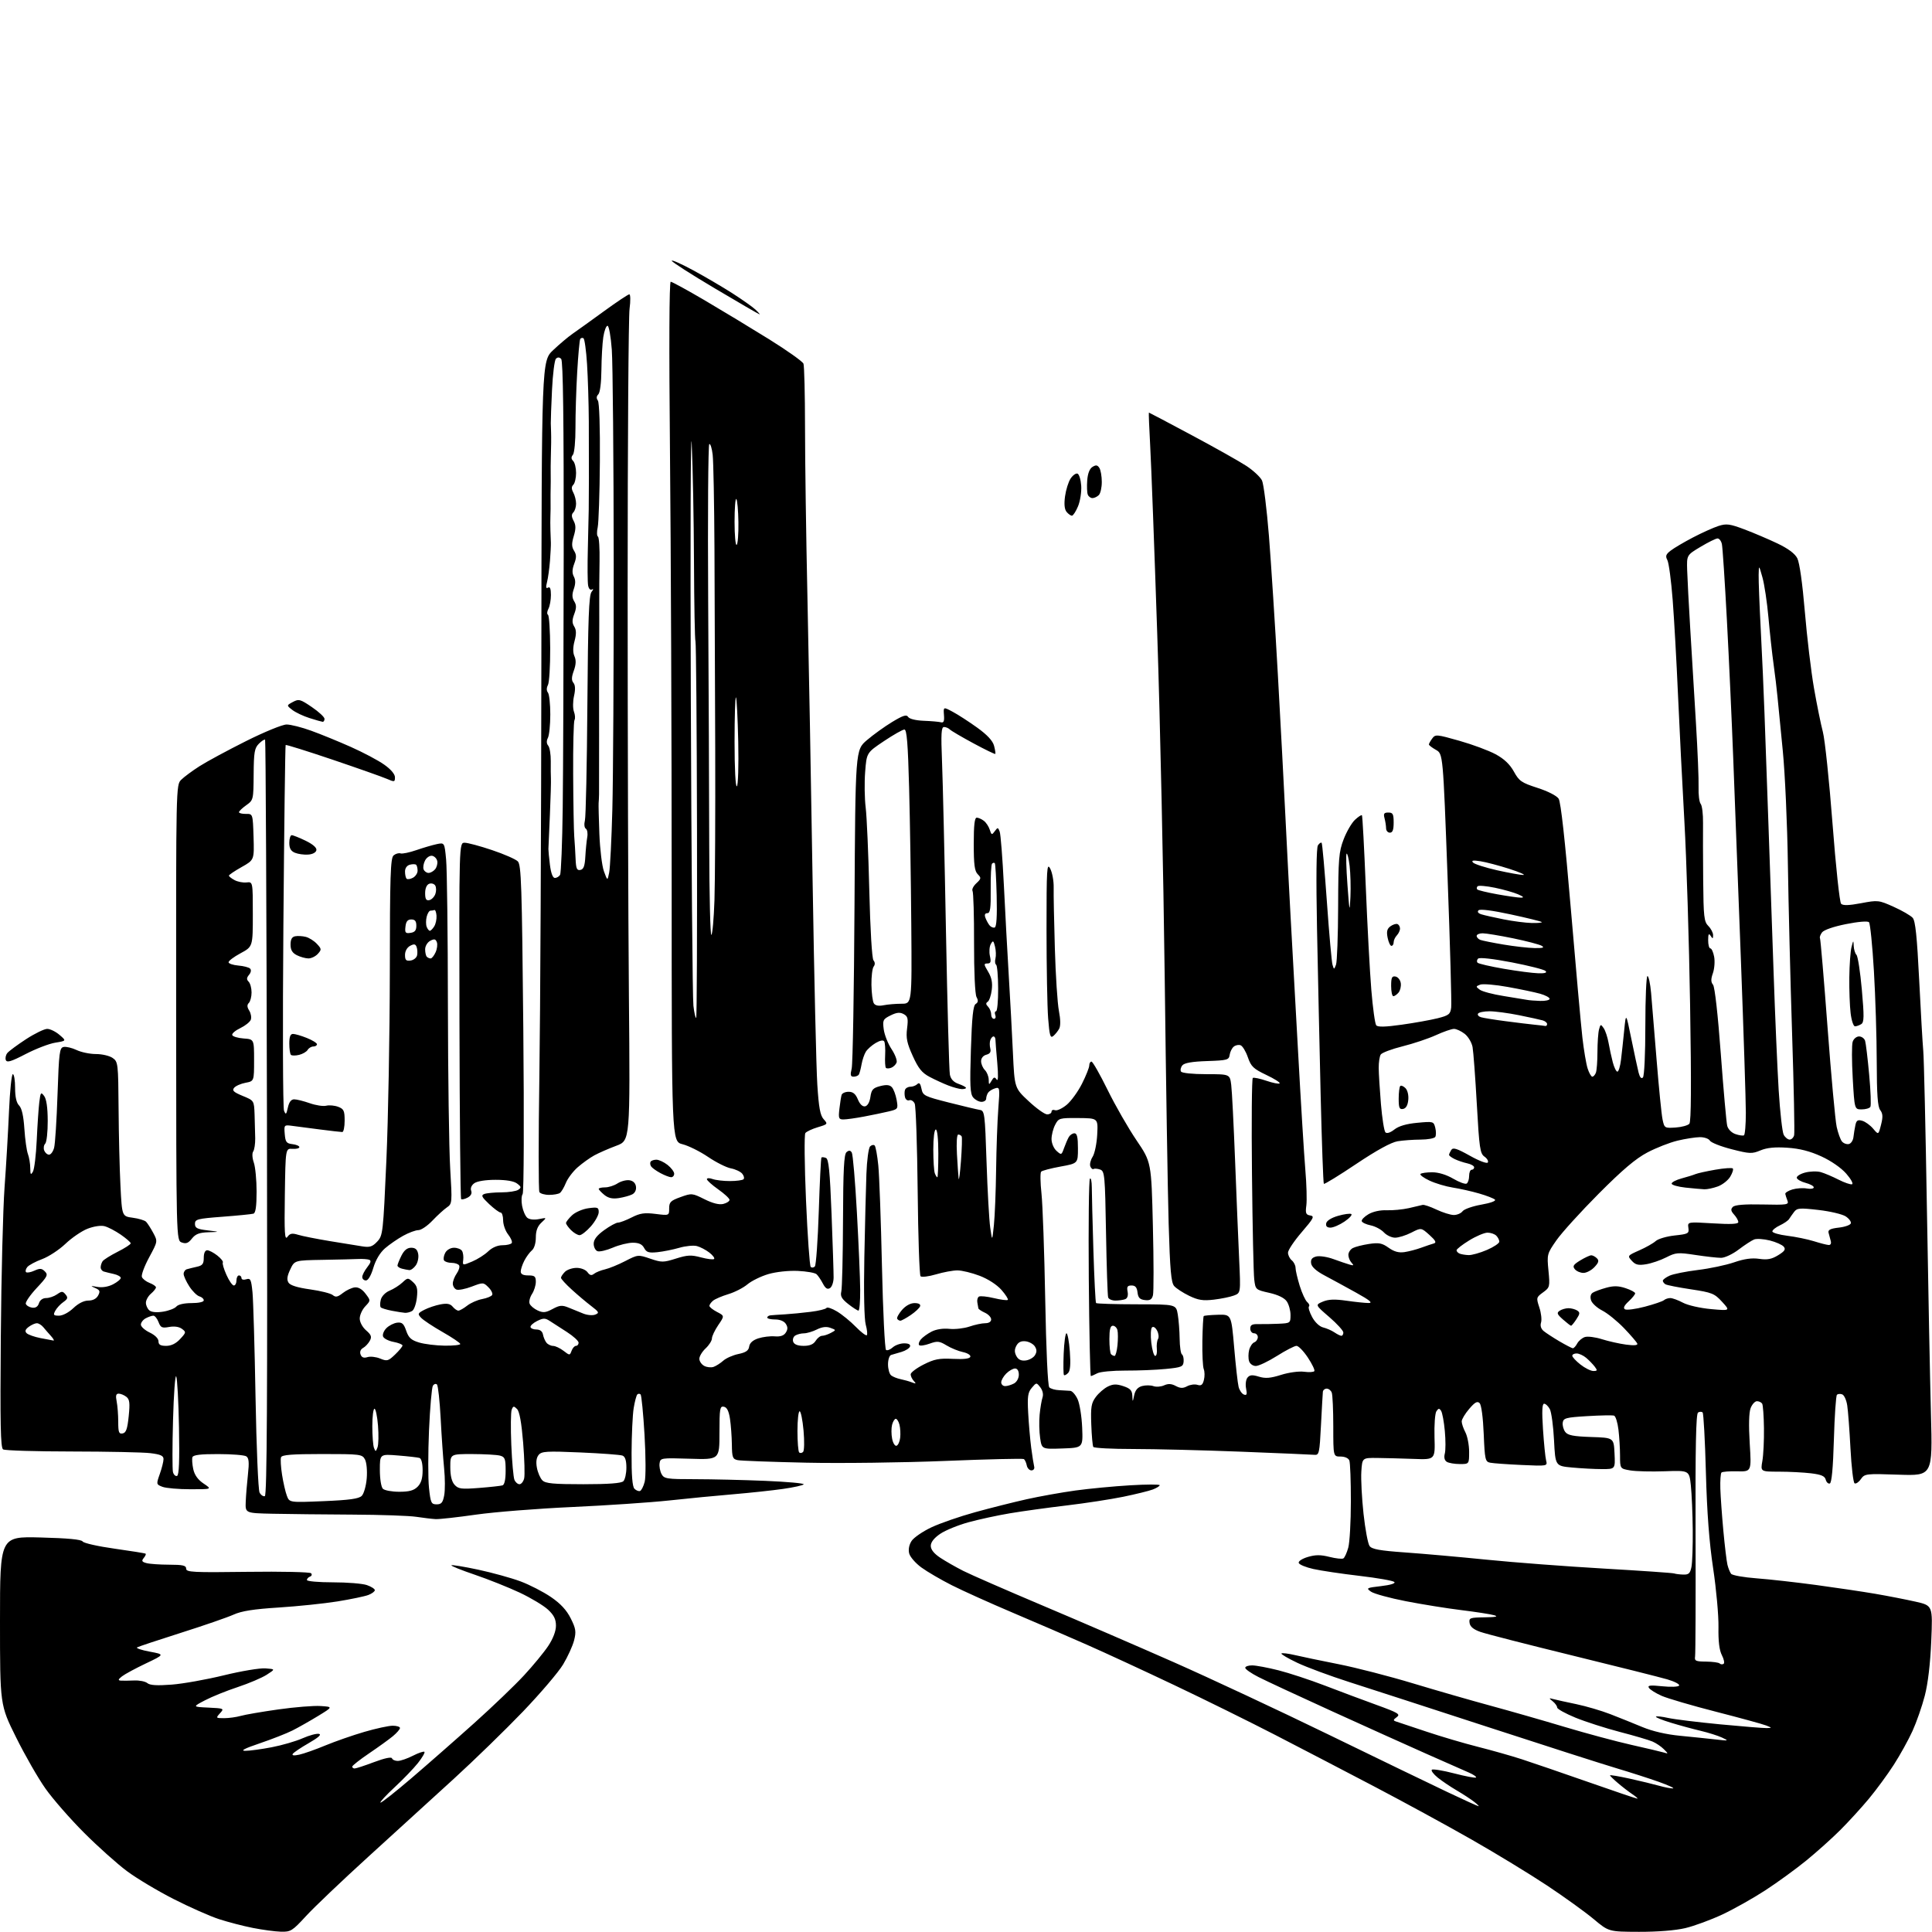 <?xml version="1.0" encoding="UTF-8" standalone="no"?>
<svg 
  version="1.1" 
  xmlns="http://www.w3.org/2000/svg" 
  xmlns:xlink="http://www.w3.org/1999/xlink" 
  xmlns:svg="http://www.w3.org/2000/svg"
  xmlns:rdf="http://www.w3.org/1999/02/22-rdf-syntax-ns#"
  xmlns:cc="http://creativecommons.org/ns#"
  xmlns:dc="http://purl.org/dc/elements/1.1/"
  viewBox="0 0 768 768"
  width="768"
  height="768"
>
<style>svg {background-color: white; }</style>"
<path stroke="none" fill="black" fill-rule="evenodd" d="M111.66,767.88C109.37,767.82 104.35,767.14 100.50,766.38C96.65,765.62 90.58,764.04 87.00,762.87C83.42,761.70 75.33,758.11 69.00,754.89C62.67,751.67 54.35,746.69 50.50,743.83C46.65,740.97 38.97,734.11 33.44,728.57C27.90,723.03 20.99,715.12 18.08,711.00C15.16,706.88 9.90,697.71 6.39,690.62C-0.00,677.75 -0.00,677.75 -0.00,644.25C-0.00,610.76 -0.00,610.76 16.06,611.17C26.95,611.45 32.36,611.96 32.85,612.76C33.25,613.41 38.96,614.70 45.54,615.62C52.12,616.54 57.68,617.44 57.89,617.62C58.11,617.80 57.76,618.58 57.12,619.35C56.19,620.47 56.41,620.88 58.23,621.36C59.48,621.70 63.54,621.98 67.25,621.99C72.72,622.00 74.00,622.30 74.00,623.58C74.00,624.98 76.71,625.12 98.41,624.83C111.84,624.65 123.20,624.90 123.66,625.39C124.12,625.87 123.94,626.47 123.25,626.72C122.56,626.97 122.00,627.58 122.00,628.08C122.00,628.59 126.66,629.00 132.35,629.00C138.04,629.00 144.12,629.49 145.85,630.10C147.58,630.70 149.00,631.61 149.00,632.12C149.00,632.63 147.83,633.50 146.40,634.04C144.96,634.58 139.45,635.73 134.15,636.59C128.84,637.44 118.35,638.53 110.84,639.01C100.83,639.64 96.01,640.40 92.84,641.84C90.45,642.92 81.08,646.16 72.00,649.04C62.92,651.92 55.05,654.54 54.50,654.86C53.95,655.17 56.20,655.94 59.50,656.55C65.50,657.67 65.50,657.67 58.00,661.24C53.88,663.20 49.60,665.51 48.50,666.37C46.96,667.58 46.84,667.97 48.00,668.07C48.83,668.14 51.21,668.11 53.30,668.02C55.39,667.92 57.77,668.39 58.58,669.07C59.63,669.94 62.43,670.11 68.28,669.66C72.80,669.31 82.12,667.64 89.00,665.96C95.87,664.28 103.29,663.04 105.50,663.20C109.50,663.50 109.50,663.50 106.00,665.75C104.08,666.98 98.90,669.18 94.50,670.64C90.10,672.09 84.25,674.45 81.50,675.89C76.50,678.50 76.50,678.50 82.86,678.80C89.09,679.10 89.18,679.14 87.45,681.05C85.74,682.95 85.78,683.00 89.10,683.00C90.98,683.00 93.93,682.59 95.67,682.10C97.40,681.60 104.15,680.44 110.66,679.52C117.17,678.60 124.72,677.99 127.44,678.17C132.38,678.50 132.38,678.50 126.44,682.13C123.17,684.12 118.60,686.72 116.27,687.89C113.95,689.06 108.10,691.35 103.27,692.99C97.21,695.04 95.43,695.97 97.50,695.98C99.15,695.99 103.88,695.35 108.00,694.56C112.12,693.77 117.66,692.16 120.29,690.99C122.93,689.83 125.85,689.03 126.79,689.24C127.94,689.48 126.60,690.69 122.75,692.90C119.59,694.71 116.72,696.65 116.37,697.20C115.97,697.86 116.89,697.96 118.99,697.50C120.78,697.11 125.45,695.46 129.37,693.83C133.29,692.21 140.26,689.78 144.86,688.44C149.46,687.10 154.52,686.00 156.11,686.00C157.70,686.00 159.00,686.41 159.00,686.91C159.00,687.41 157.73,688.87 156.18,690.16C154.63,691.45 150.36,694.52 146.70,697.00C143.04,699.48 140.04,701.84 140.02,702.25C140.01,702.66 140.44,703.00 140.98,703.00C141.51,703.00 145.00,701.86 148.71,700.46C152.84,698.90 155.61,698.32 155.82,698.96C156.01,699.53 157.05,700.00 158.12,700.00C159.20,700.00 161.91,699.07 164.14,697.93C166.37,696.79 168.43,696.10 168.72,696.38C169.01,696.67 167.84,698.68 166.13,700.84C164.41,703.01 160.26,707.32 156.89,710.44C153.53,713.56 150.98,716.31 151.23,716.56C151.48,716.81 157.04,712.43 163.59,706.83C170.14,701.22 181.39,691.35 188.60,684.88C195.80,678.42 204.67,669.92 208.30,665.99C211.93,662.07 216.28,656.79 217.95,654.26C219.86,651.38 221.00,648.38 221.00,646.23C221.00,643.67 220.20,642.05 217.85,639.86C216.11,638.24 211.05,635.20 206.60,633.10C202.14,631.01 194.11,627.80 188.75,625.98C183.38,624.16 179.19,622.47 179.44,622.23C179.68,621.98 184.48,622.77 190.10,623.97C195.72,625.18 203.29,627.27 206.91,628.62C210.53,629.97 215.97,632.77 219.00,634.84C222.83,637.45 225.22,640.03 226.87,643.32C228.91,647.40 229.09,648.59 228.21,652.07C227.65,654.28 225.68,658.59 223.84,661.65C222.01,664.71 214.81,673.14 207.87,680.39C200.92,687.63 188.54,699.67 180.37,707.13C172.19,714.59 156.95,728.49 146.50,738.00C136.05,747.51 124.87,758.15 121.66,761.65C116.21,767.58 115.55,767.99 111.66,767.88zM651.50,767.93C639.50,767.89 639.50,767.89 633.50,762.86C630.20,760.10 621.88,754.10 615.00,749.53C608.12,744.97 594.62,736.74 585.00,731.26C575.38,725.77 558.05,716.33 546.50,710.27C534.95,704.21 517.17,694.96 507.00,689.71C496.82,684.46 478.82,675.57 467.00,669.96C455.18,664.34 439.43,657.06 432.00,653.78C424.57,650.50 411.25,644.75 402.38,640.99C393.52,637.23 382.72,632.36 378.38,630.17C374.05,627.98 368.60,624.80 366.27,623.10C363.95,621.41 361.76,618.89 361.41,617.50C361.02,615.93 361.38,614.07 362.37,612.55C363.25,611.21 366.79,608.78 370.23,607.15C373.68,605.52 381.51,602.81 387.62,601.13C393.74,599.44 402.97,597.12 408.12,595.97C413.28,594.82 422.00,593.26 427.50,592.50C433.00,591.75 442.79,590.81 449.25,590.43C455.71,590.04 461.00,590.03 461.00,590.39C461.00,590.75 459.76,591.52 458.25,592.10C456.74,592.67 451.45,593.97 446.50,594.99C441.55,596.00 431.43,597.56 424.00,598.44C416.57,599.32 406.45,600.72 401.50,601.55C396.55,602.38 389.12,603.99 385.00,605.12C380.88,606.25 375.81,608.32 373.75,609.72C371.30,611.39 370.00,613.04 370.00,614.50C370.00,615.98 371.29,617.59 373.80,619.25C375.89,620.63 379.99,622.97 382.91,624.45C385.83,625.93 399.98,632.11 414.36,638.19C428.74,644.26 452.20,654.40 466.50,660.71C480.80,667.03 508.48,679.97 528.00,689.47C547.52,698.97 568.84,709.28 575.37,712.37C581.90,715.47 587.48,718.00 587.76,718.00C588.04,718.00 587.20,717.17 585.88,716.16C584.57,715.15 581.48,713.13 579.00,711.68C576.52,710.23 573.15,707.95 571.50,706.61C569.85,705.27 568.80,703.87 569.17,703.50C569.54,703.13 573.53,703.78 578.05,704.95C582.56,706.12 586.48,706.86 586.75,706.58C587.02,706.31 585.73,705.42 583.87,704.61C582.02,703.80 574.42,700.44 567.00,697.16C559.58,693.87 542.70,686.26 529.50,680.25C516.30,674.24 503.14,668.12 500.25,666.64C497.36,665.17 495.00,663.52 495.00,662.98C495.00,662.44 496.24,662.01 497.75,662.02C499.26,662.02 503.96,662.90 508.19,663.97C512.42,665.04 520.75,667.78 526.69,670.06C532.64,672.35 541.89,675.81 547.25,677.75C555.80,680.85 556.78,681.44 555.25,682.57C553.76,683.66 553.73,683.93 555.00,684.34C555.83,684.61 561.23,686.41 567.00,688.34C572.77,690.28 582.00,693.00 587.50,694.39C593.00,695.78 600.88,698.01 605.00,699.35C609.12,700.69 620.99,704.76 631.37,708.39C641.75,712.03 650.52,715.00 650.87,714.99C651.22,714.99 650.33,714.20 648.91,713.24C647.48,712.28 644.89,710.29 643.16,708.81C641.42,707.34 640.00,705.95 640.00,705.73C640.00,705.50 643.49,706.09 647.75,707.02C652.01,707.96 657.30,709.24 659.50,709.86C661.70,710.48 664.17,710.96 665.00,710.92C665.83,710.88 663.35,709.73 659.50,708.35C655.65,706.98 648.00,704.52 642.50,702.88C637.00,701.24 614.05,693.89 591.50,686.53C568.95,679.18 544.20,671.15 536.50,668.69C528.80,666.23 519.44,662.76 515.70,660.99C511.96,659.22 509.12,657.54 509.39,657.28C509.66,657.01 512.05,657.29 514.69,657.91C517.34,658.54 525.17,660.17 532.10,661.54C539.04,662.91 552.31,666.33 561.60,669.14C570.90,671.95 584.80,675.95 592.50,678.04C600.20,680.13 613.48,683.93 622.00,686.49C630.52,689.04 642.45,692.25 648.50,693.61C654.55,694.97 660.35,696.34 661.39,696.65C663.25,697.22 663.25,697.19 661.39,695.32C660.35,694.27 658.32,692.90 656.87,692.28C655.42,691.66 649.57,689.94 643.87,688.46C638.17,686.97 630.24,684.42 626.25,682.79C622.26,681.15 619.00,679.34 619.00,678.77C619.00,678.19 618.21,677.09 617.25,676.31C615.61,674.99 615.63,674.93 617.50,675.42C618.60,675.71 622.70,676.62 626.62,677.43C630.53,678.25 636.60,680.03 640.12,681.40C643.63,682.76 649.37,685.07 652.87,686.53C656.91,688.21 662.40,689.48 667.87,690.00C672.62,690.46 678.98,691.12 682.00,691.46C687.26,692.07 687.37,692.03 684.50,690.70C682.85,689.94 679.02,688.73 676.00,688.02C672.98,687.31 667.64,685.86 664.15,684.79C660.66,683.73 658.02,682.65 658.27,682.40C658.53,682.14 660.71,682.37 663.12,682.91C665.53,683.45 674.82,684.59 683.76,685.45C692.71,686.30 701.04,686.97 702.26,686.94C704.47,686.87 704.47,686.86 702.09,685.91C700.76,685.38 691.83,682.93 682.24,680.47C672.65,678.02 662.88,675.15 660.53,674.12C658.18,673.08 655.90,671.65 655.47,670.95C654.85,669.95 655.99,669.82 660.80,670.32C664.21,670.68 667.16,670.55 667.48,670.04C667.79,669.53 665.67,668.42 662.77,667.57C659.87,666.73 642.88,662.45 625.00,658.08C607.12,653.70 590.70,649.49 588.50,648.71C585.74,647.74 584.40,646.64 584.18,645.15C583.88,643.15 584.30,642.99 590.18,642.91C594.60,642.85 595.75,642.61 594.00,642.09C592.62,641.68 586.77,640.77 581.00,640.06C575.23,639.36 565.25,637.75 558.83,636.50C552.41,635.25 546.19,633.54 545.01,632.72C542.97,631.29 543.18,631.18 549.02,630.50C552.79,630.06 554.82,629.42 554.26,628.86C553.75,628.35 547.52,627.26 540.42,626.43C533.31,625.60 525.06,624.37 522.08,623.70C519.10,623.04 516.49,621.96 516.27,621.30C516.04,620.63 517.60,619.60 519.86,618.92C522.93,618.01 524.93,618.00 528.48,618.89C531.02,619.53 533.51,619.80 534.01,619.49C534.52,619.18 535.39,617.26 535.96,615.21C536.52,613.17 536.99,604.90 536.99,596.83C537.00,588.76 536.73,581.45 536.39,580.58C536.03,579.64 534.61,579.00 532.89,579.00C530.00,579.00 530.00,579.00 530.00,567.08C530.00,560.53 529.73,554.45 529.39,553.58C529.06,552.71 528.16,552.00 527.39,552.00C526.63,552.00 525.94,552.56 525.86,553.25C525.79,553.94 525.45,559.90 525.11,566.50C524.54,577.71 524.37,578.49 522.50,578.31C521.40,578.21 508.21,577.65 493.20,577.06C478.18,576.48 458.97,576.00 450.50,576.00C442.04,576.00 434.89,575.63 434.60,575.17C434.32,574.71 433.96,570.70 433.80,566.25C433.54,559.32 433.80,557.75 435.59,555.33C436.74,553.77 438.89,551.91 440.37,551.18C442.47,550.15 443.81,550.11 446.53,551.01C449.28,551.92 450.02,552.71 450.12,554.83C450.24,557.50 450.24,557.50 450.87,554.57C451.30,552.57 452.29,551.43 454.01,550.97C455.39,550.60 457.41,550.62 458.51,551.01C459.60,551.40 461.52,551.26 462.76,550.69C464.38,549.96 465.68,550.03 467.38,550.94C469.20,551.91 470.25,551.94 471.91,551.05C473.10,550.41 474.94,550.16 476.00,550.50C477.49,550.97 478.08,550.52 478.57,548.56C478.93,547.15 478.90,545.22 478.51,544.25C478.12,543.29 477.88,538.23 477.96,533.02C478.05,527.81 478.30,523.37 478.50,523.16C478.71,522.95 481.26,522.72 484.17,522.64C489.46,522.50 489.46,522.50 490.60,535.64C491.22,542.87 492.01,549.91 492.36,551.28C492.70,552.66 493.65,554.03 494.46,554.35C495.62,554.79 495.81,554.29 495.34,551.96C495.01,550.30 495.26,548.39 495.91,547.61C496.82,546.52 497.81,546.44 500.42,547.24C503.01,548.03 504.99,547.88 509.26,546.53C512.35,545.56 516.34,545.02 518.39,545.29C520.38,545.56 522.23,545.44 522.48,545.03C522.74,544.61 521.57,542.18 519.88,539.63C518.19,537.09 516.17,535.00 515.38,535.00C514.59,535.00 511.10,536.80 507.62,539.00C504.13,541.20 500.35,543.00 499.21,543.00C498.04,543.00 496.87,542.16 496.53,541.09C496.19,540.03 496.20,538.04 496.55,536.66C496.90,535.28 497.81,533.90 498.59,533.60C499.37,533.31 500.00,532.37 500.00,531.53C500.00,530.69 499.32,530.00 498.50,530.00C497.68,530.00 497.00,529.16 497.00,528.14C497.00,526.68 497.72,526.29 500.25,526.35C502.04,526.39 505.64,526.33 508.25,526.21C512.91,526.00 513.00,525.94 513.00,522.72C513.00,520.92 512.32,518.48 511.49,517.29C510.53,515.92 508.01,514.70 504.53,513.92C499.14,512.71 499.07,512.65 498.58,508.60C498.30,506.34 497.89,487.50 497.68,466.72C497.46,445.95 497.61,428.74 498.01,428.49C498.42,428.24 500.86,428.75 503.43,429.63C506.00,430.51 508.36,430.97 508.67,430.66C508.99,430.35 506.60,428.83 503.37,427.30C498.25,424.86 497.31,423.96 496.04,420.28C495.24,417.95 493.94,415.81 493.16,415.51C492.38,415.21 491.16,415.46 490.43,416.06C489.71,416.65 488.98,418.13 488.81,419.32C488.52,421.34 487.87,421.52 479.84,421.79C473.87,421.99 470.82,422.52 470.01,423.49C469.36,424.27 469.12,425.38 469.47,425.96C469.85,426.56 474.06,427.00 479.50,427.00C488.88,427.00 488.88,427.00 489.43,431.25C489.73,433.59 490.42,447.20 490.97,461.50C491.52,475.80 492.25,493.46 492.59,500.74C493.20,513.97 493.20,513.97 490.54,514.98C489.08,515.54 485.47,516.28 482.52,516.63C478.20,517.13 476.30,516.84 472.71,515.10C470.27,513.92 467.58,512.17 466.75,511.22C465.54,509.84 465.10,504.91 464.56,486.50C464.19,473.85 463.49,429.75 462.99,388.50C462.49,347.25 461.16,285.82 460.02,252.00C458.89,218.18 457.63,184.54 457.22,177.25C456.82,169.96 456.58,164.00 456.70,164.00C456.82,164.00 464.47,168.04 473.71,172.98C482.94,177.91 492.75,183.43 495.49,185.23C498.23,187.04 501.02,189.64 501.67,191.01C502.32,192.38 503.56,202.28 504.42,213.00C505.27,223.72 506.87,248.47 507.96,268.00C509.05,287.52 510.42,313.18 510.99,325.00C511.57,336.82 512.48,354.38 513.01,364.00C513.55,373.62 514.89,397.93 516.00,418.00C517.10,438.07 518.40,459.23 518.89,465.00C519.38,470.77 519.56,477.15 519.29,479.17C518.87,482.28 519.11,482.89 520.84,483.17C522.63,483.46 522.21,484.28 517.44,489.82C514.45,493.29 512.00,496.95 512.00,497.95C512.00,498.94 512.67,500.32 513.50,501.00C514.33,501.68 515.00,503.04 515.00,504.01C515.00,504.98 515.75,508.18 516.66,511.14C517.58,514.09 518.92,516.99 519.65,517.60C520.37,518.20 520.68,518.99 520.32,519.34C519.97,519.70 520.54,521.59 521.59,523.54C522.72,525.64 524.52,527.33 526.00,527.69C527.38,528.03 529.39,528.91 530.47,529.65C531.56,530.39 532.79,531.00 533.22,531.00C533.65,531.00 534.00,530.41 534.00,529.69C534.00,528.97 531.48,526.20 528.40,523.54C522.79,518.71 522.79,518.71 525.85,517.42C528.10,516.48 530.56,516.38 535.20,517.05C538.67,517.55 542.62,517.96 544.00,517.97C545.86,517.97 544.58,516.91 539.00,513.81C534.88,511.52 529.25,508.46 526.50,507.00C523.25,505.28 521.39,503.60 521.19,502.21C520.96,500.66 521.52,499.91 523.24,499.47C524.55,499.15 527.62,499.61 530.06,500.51C532.50,501.40 535.40,502.39 536.50,502.70C538.14,503.17 538.27,503.03 537.25,501.94C536.56,501.20 536.00,499.81 536.00,498.84C536.00,497.86 536.79,496.65 537.75,496.13C538.71,495.62 541.61,494.88 544.20,494.49C548.14,493.90 549.39,494.14 552.00,496.00C554.19,497.56 556.04,498.07 558.30,497.73C560.06,497.47 563.08,496.68 565.00,495.97C566.92,495.27 569.17,494.51 570.00,494.28C571.11,493.97 570.65,493.10 568.23,490.92C564.95,487.98 564.95,487.98 561.02,489.99C558.85,491.10 555.95,492.00 554.58,492.00C553.20,492.00 551.19,491.05 550.11,489.89C549.03,488.73 546.68,487.48 544.90,487.11C543.11,486.75 541.50,486.00 541.32,485.45C541.13,484.89 542.32,483.65 543.97,482.68C545.76,481.62 548.65,480.99 551.22,481.09C553.58,481.19 557.52,480.81 560.00,480.26C562.48,479.71 564.95,479.13 565.50,478.97C566.05,478.81 568.52,479.64 571.00,480.82C573.48,481.99 576.58,482.97 577.89,482.98C579.20,482.99 580.78,482.32 581.39,481.49C582.00,480.66 585.35,479.48 588.83,478.87C592.50,478.22 594.79,477.39 594.27,476.87C593.79,476.39 590.94,475.28 587.94,474.42C584.95,473.55 580.25,472.50 577.50,472.08C574.75,471.65 570.59,470.41 568.25,469.31C565.92,468.22 564.31,467.03 564.67,466.66C565.04,466.30 567.13,466.00 569.33,466.00C571.81,466.00 574.98,466.97 577.68,468.55C580.07,469.95 582.47,470.83 583.01,470.49C583.56,470.16 584.00,468.78 584.00,467.44C584.00,466.10 584.45,465.00 585.00,465.00C585.55,465.00 586.00,464.56 586.00,464.02C586.00,463.48 584.76,462.77 583.25,462.44C581.74,462.11 579.49,461.35 578.25,460.75C577.01,460.15 576.01,459.40 576.02,459.08C576.02,458.76 576.42,457.89 576.90,457.13C577.59,456.04 579.08,456.50 584.30,459.42C588.00,461.50 591.09,462.66 591.43,462.11C591.76,461.57 591.16,460.52 590.09,459.77C588.35,458.55 588.03,456.39 587.06,438.96C586.46,428.26 585.70,418.03 585.37,416.23C585.04,414.44 583.64,412.07 582.25,410.98C580.86,409.89 578.95,409.00 577.99,409.00C577.03,409.00 573.80,410.12 570.82,411.48C567.84,412.85 561.86,414.85 557.54,415.93C553.22,417.01 549.31,418.48 548.86,419.20C548.40,419.91 548.04,422.30 548.06,424.50C548.07,426.70 548.47,433.16 548.94,438.85C549.42,444.54 550.22,449.62 550.73,450.13C551.30,450.70 552.67,450.26 554.28,449.00C556.03,447.62 559.06,446.73 563.40,446.33C569.76,445.73 569.91,445.77 570.54,448.30C570.90,449.72 570.89,451.36 570.54,451.94C570.18,452.52 567.55,453.00 564.69,453.01C561.84,453.02 557.73,453.31 555.56,453.67C553.00,454.10 547.26,457.24 539.15,462.67C532.30,467.27 526.49,470.83 526.25,470.59C526.01,470.35 525.44,454.48 524.98,435.33C524.53,416.17 523.87,386.32 523.53,369.00C523.14,348.84 523.27,336.97 523.90,336.03C524.45,335.22 525.10,334.77 525.37,335.03C525.63,335.29 526.57,345.85 527.46,358.50C528.35,371.15 529.36,382.40 529.69,383.50C530.30,385.50 530.30,385.50 531.08,383.50C531.51,382.40 531.89,371.98 531.93,360.34C531.99,341.31 532.21,338.62 534.11,333.66C535.27,330.62 537.30,327.13 538.61,325.90C539.92,324.67 541.17,323.85 541.39,324.08C541.61,324.31 542.29,337.10 542.92,352.50C543.54,367.90 544.53,386.35 545.12,393.50C545.71,400.65 546.58,406.98 547.07,407.57C547.69,408.32 550.66,408.26 557.22,407.33C562.32,406.62 568.75,405.46 571.50,404.77C575.96,403.64 576.54,403.17 576.87,400.50C577.08,398.85 576.43,375.49 575.43,348.59C573.62,299.69 573.62,299.69 570.82,298.09C569.27,297.22 568.01,296.25 568.01,295.94C568.00,295.63 568.59,294.57 569.32,293.58C570.58,291.86 571.06,291.90 580.11,294.47C585.33,295.95 591.82,298.36 594.53,299.83C597.92,301.66 600.19,303.82 601.79,306.71C603.88,310.50 604.80,311.14 611.19,313.20C615.30,314.52 618.82,316.32 619.58,317.49C620.45,318.81 622.12,333.92 624.45,361.50C626.40,384.60 628.46,407.55 629.03,412.50C629.60,417.45 630.53,422.96 631.11,424.75C631.68,426.54 632.52,428.00 632.97,428.00C633.42,428.00 634.06,427.29 634.39,426.42C634.73,425.55 635.01,421.84 635.01,418.17C635.02,414.50 635.30,410.47 635.64,409.21C636.21,407.07 636.34,407.04 637.49,408.71C638.16,409.69 639.03,412.30 639.42,414.50C639.81,416.70 640.56,420.19 641.10,422.25C641.64,424.31 642.47,426.00 642.94,426.00C643.42,426.00 644.07,423.86 644.38,421.25C644.70,418.64 645.27,413.35 645.65,409.50C646.35,402.50 646.35,402.50 648.49,413.00C649.67,418.77 650.97,424.80 651.37,426.39C651.85,428.26 652.45,428.95 653.08,428.32C653.64,427.76 654.05,419.03 654.05,407.68C654.05,396.85 654.43,388.00 654.89,388.00C655.36,388.00 656.01,391.04 656.34,394.75C656.67,398.46 657.66,410.50 658.54,421.50C659.43,432.50 660.48,443.07 660.89,445.00C661.61,448.43 661.72,448.49 666.06,448.21C668.50,448.05 670.97,447.37 671.55,446.71C672.27,445.87 672.36,431.22 671.84,399.50C671.43,374.20 670.41,341.35 669.57,326.50C668.73,311.65 667.59,288.93 667.02,276.00C666.46,263.07 665.51,246.22 664.92,238.54C664.33,230.86 663.38,223.71 662.80,222.64C661.96,221.05 662.21,220.34 664.13,218.87C665.43,217.86 669.42,215.51 673.00,213.64C676.58,211.77 681.13,209.72 683.13,209.08C686.29,208.07 687.61,208.25 693.44,210.44C697.12,211.83 703.02,214.34 706.56,216.03C710.80,218.05 713.50,220.06 714.45,221.91C715.34,223.63 716.50,231.85 717.45,243.11C718.30,253.22 719.93,266.90 721.08,273.50C722.23,280.10 723.83,287.98 724.63,291.00C725.43,294.02 727.15,310.38 728.45,327.35C729.76,344.48 731.28,358.68 731.87,359.27C732.62,360.02 734.95,359.95 739.80,359.04C746.49,357.77 746.83,357.81 752.78,360.48C756.14,361.99 759.54,363.96 760.33,364.86C761.40,366.09 762.04,372.26 762.90,389.50C763.53,402.15 764.26,414.86 764.53,417.75C764.80,420.64 765.45,448.76 765.97,480.25C766.49,511.74 767.22,548.56 767.58,562.08C768.24,586.66 768.24,586.66 754.77,586.21C741.70,585.76 741.24,585.82 739.72,587.98C738.86,589.21 737.74,589.96 737.22,589.64C736.71,589.32 735.97,583.08 735.59,575.78C735.21,568.48 734.63,560.77 734.30,558.66C733.98,556.55 733.09,554.59 732.32,554.29C731.54,553.99 730.60,554.07 730.21,554.46C729.82,554.84 729.27,562.85 729.00,572.25C728.67,583.59 728.12,589.46 727.38,589.71C726.76,589.91 726.03,589.23 725.76,588.20C725.39,586.76 723.99,586.16 719.88,585.66C716.92,585.31 711.20,585.01 707.16,585.01C699.82,585.00 699.82,585.00 700.57,580.75C700.98,578.41 701.27,572.55 701.20,567.73C701.14,562.91 700.82,558.52 700.49,557.98C700.15,557.44 699.22,557.00 698.42,557.00C697.61,557.00 696.48,558.24 695.90,559.75C695.23,561.50 695.10,566.58 695.54,573.75C696.24,585.00 696.24,585.00 690.59,584.87C687.48,584.79 684.65,585.01 684.31,585.36C683.97,585.70 683.77,588.57 683.86,591.74C683.96,594.91 684.50,602.45 685.06,608.49C685.62,614.54 686.35,620.61 686.68,621.99C687.01,623.37 687.67,625.00 688.14,625.61C688.62,626.22 693.17,627.03 698.25,627.41C703.34,627.79 714.02,628.99 722.00,630.07C729.98,631.15 740.55,632.72 745.50,633.57C750.45,634.42 757.60,635.82 761.40,636.67C768.30,638.23 768.30,638.23 767.70,652.36C767.32,661.38 766.39,669.25 765.13,674.09C764.05,678.27 761.85,684.57 760.25,688.09C758.64,691.62 755.31,697.65 752.83,701.50C750.36,705.35 745.90,711.42 742.93,715.00C739.95,718.58 734.82,724.20 731.51,727.50C728.21,730.80 722.12,736.25 718.00,739.61C713.88,742.97 706.56,748.29 701.74,751.43C696.92,754.57 689.23,758.90 684.64,761.05C680.06,763.19 673.43,765.63 669.91,766.46C665.98,767.39 658.85,767.95 651.50,767.93zM685.14,661.42C685.61,661.12 685.31,659.57 684.48,657.97C683.45,655.97 683.02,652.44 683.12,646.78C683.20,642.22 682.25,631.75 681.01,623.50C679.44,613.07 678.56,601.44 678.12,585.33C677.78,572.59 677.19,561.86 676.82,561.48C676.44,561.11 675.62,561.11 675.00,561.50C674.18,562.01 673.91,575.19 674.01,609.35C674.09,635.28 674.00,657.39 673.82,658.49C673.54,660.23 674.08,660.48 678.19,660.51C680.78,660.54 683.20,660.87 683.58,661.25C683.97,661.63 684.66,661.71 685.14,661.42zM669.12,625.92C671.29,625.99 671.86,625.45 672.38,622.88C672.72,621.16 672.95,614.52 672.89,608.12C672.83,601.73 672.49,593.80 672.14,590.50C671.50,584.50 671.50,584.50 661.80,584.85C656.47,585.04 650.28,584.89 648.05,584.51C644.00,583.82 644.00,583.82 643.99,578.66C643.99,575.82 643.70,571.16 643.36,568.31C643.02,565.45 642.23,562.94 641.62,562.74C641.00,562.53 636.23,562.61 631.00,562.93C622.48,563.44 621.47,563.71 621.21,565.51C621.05,566.61 621.50,568.28 622.21,569.22C623.22,570.56 625.43,570.99 632.50,571.23C641.50,571.52 641.50,571.52 641.80,577.76C642.10,584.00 642.10,584.00 636.80,583.99C633.88,583.99 628.52,583.70 624.89,583.36C618.27,582.74 618.27,582.74 617.75,572.52C617.47,566.90 616.71,561.33 616.08,560.15C615.45,558.97 614.43,558.00 613.81,558.00C613.02,558.00 612.89,560.95 613.36,568.13C613.73,573.70 614.28,579.29 614.60,580.54C615.17,582.82 615.17,582.82 604.84,582.35C599.15,582.09 593.55,581.69 592.38,581.45C590.41,581.06 590.23,580.26 589.80,569.99C589.53,563.43 588.87,558.47 588.17,557.77C587.26,556.86 586.30,557.39 584.04,560.04C582.41,561.94 581.07,564.17 581.05,565.00C581.03,565.83 581.68,567.79 582.51,569.36C583.33,570.94 584.00,574.43 584.00,577.11C584.00,582.00 584.00,582.00 580.25,581.98C578.19,581.98 575.87,581.57 575.11,581.09C574.22,580.53 573.94,579.35 574.33,577.85C574.68,576.56 574.68,572.50 574.34,568.84C574.01,565.18 573.34,561.58 572.86,560.84C572.15,559.74 571.82,559.77 570.99,561.00C570.43,561.83 570.10,566.50 570.24,571.38C570.50,580.26 570.50,580.26 562.00,579.94C557.33,579.77 550.80,579.60 547.50,579.56C541.50,579.50 541.50,579.50 541.15,585.00C540.96,588.02 541.35,595.55 542.02,601.72C542.69,607.89 543.77,613.67 544.43,614.57C545.36,615.84 548.49,616.41 558.56,617.12C565.68,617.62 580.27,618.92 591.00,620.00C601.73,621.09 622.65,622.67 637.50,623.53C652.35,624.39 664.95,625.26 665.50,625.47C666.05,625.67 667.68,625.88 669.12,625.92zM173.20,603.87C171.71,603.79 168.25,603.38 165.50,602.96C162.75,602.53 151.28,602.13 140.00,602.08C128.72,602.02 114.55,601.87 108.50,601.74C97.50,601.50 97.50,601.50 97.68,597.00C97.78,594.52 98.17,589.64 98.56,586.14C99.10,581.24 98.94,579.58 97.88,578.90C97.12,578.42 92.10,578.02 86.72,578.02C79.78,578.00 76.81,578.36 76.50,579.25C76.26,579.94 76.41,582.07 76.82,583.99C77.33,586.34 78.66,588.21 80.94,589.74C84.30,592.00 84.30,592.00 75.71,592.00C70.99,592.00 65.99,591.57 64.60,591.04C62.09,590.08 62.08,590.02 63.53,585.91C64.34,583.62 65.00,580.97 65.00,580.01C65.00,578.67 63.82,578.14 59.75,577.65C56.86,577.30 42.80,577.01 28.50,576.99C14.20,576.98 1.93,576.61 1.23,576.16C0.22,575.52 0.03,566.17 0.32,531.43C0.51,507.27 1.19,480.52 1.81,472.00C2.44,463.48 3.23,449.86 3.58,441.75C3.93,433.64 4.61,427.00 5.10,427.00C5.60,427.00 6.00,429.44 6.00,432.43C6.00,436.06 6.53,438.38 7.59,439.45C8.66,440.52 9.35,443.58 9.69,448.72C9.97,452.94 10.60,457.46 11.10,458.76C11.59,460.06 12.01,462.56 12.03,464.32C12.06,466.98 12.23,467.21 13.09,465.74C13.65,464.77 14.33,459.14 14.60,453.24C14.87,447.33 15.33,440.55 15.62,438.16C16.10,434.20 16.27,433.98 17.54,435.66C18.46,436.87 18.95,440.26 18.97,445.55C18.99,449.98 18.54,454.06 17.97,454.63C17.40,455.20 17.22,456.42 17.57,457.33C17.93,458.25 18.79,459.00 19.50,459.00C20.21,459.00 21.11,457.76 21.51,456.25C21.92,454.74 22.53,445.18 22.87,435.01C23.44,418.24 23.67,416.49 25.31,416.18C26.31,415.99 28.62,416.54 30.46,417.41C32.30,418.29 35.77,419.00 38.18,419.00C40.59,419.00 43.56,419.70 44.78,420.56C46.93,422.06 47.00,422.70 47.14,440.81C47.21,451.09 47.55,464.90 47.89,471.50C48.50,483.50 48.50,483.50 52.77,484.07C55.12,484.38 57.50,485.10 58.06,485.66C58.62,486.22 59.90,488.21 60.90,490.07C62.72,493.47 62.72,493.47 59.29,499.82C57.40,503.32 56.10,506.82 56.40,507.61C56.70,508.39 58.09,509.46 59.47,509.99C60.86,510.52 62.00,511.31 62.00,511.75C62.00,512.19 61.10,513.33 60.00,514.27C58.90,515.21 58.00,516.83 58.00,517.87C58.00,518.91 58.62,520.27 59.39,520.91C60.26,521.63 62.31,521.81 64.87,521.40C67.12,521.04 69.48,520.13 70.10,519.38C70.79,518.55 73.20,518.00 76.12,518.00C78.99,518.00 81.00,517.55 81.00,516.91C81.00,516.30 80.21,515.59 79.25,515.32C78.29,515.05 76.49,513.26 75.25,511.35C74.01,509.43 73.00,507.20 73.00,506.40C73.00,505.60 73.56,504.76 74.25,504.55C74.94,504.34 76.74,503.90 78.25,503.56C80.50,503.07 81.00,502.42 81.00,499.98C81.00,498.13 81.52,497.00 82.37,497.00C83.12,497.00 84.92,497.94 86.37,499.08C87.83,500.22 88.82,501.48 88.58,501.87C88.33,502.27 88.98,504.48 90.02,506.79C91.05,509.11 92.37,511.00 92.95,511.00C93.53,511.00 94.00,510.10 94.00,509.00C94.00,507.90 94.45,507.00 95.00,507.00C95.55,507.00 96.00,507.48 96.00,508.07C96.00,508.66 96.84,508.87 97.90,508.53C99.57,508.00 99.86,508.61 100.37,513.72C100.68,516.90 101.23,535.70 101.58,555.50C101.93,575.30 102.65,592.31 103.18,593.31C103.71,594.31 104.65,594.95 105.28,594.74C106.12,594.46 106.34,556.03 106.12,444.43C105.95,361.97 105.62,294.30 105.38,294.06C105.14,293.81 104.03,294.52 102.92,295.63C101.17,297.39 100.89,299.01 100.83,307.85C100.76,317.90 100.72,318.07 97.88,320.09C96.30,321.21 95.00,322.46 95.00,322.86C95.00,323.25 96.24,323.56 97.75,323.54C100.50,323.50 100.50,323.50 100.79,332.67C101.07,341.84 101.07,341.84 96.04,344.67C93.27,346.23 91.00,347.76 91.00,348.08C91.00,348.40 92.01,349.20 93.25,349.86C94.49,350.53 96.62,350.94 98.00,350.78C100.50,350.50 100.50,350.50 100.50,363.40C100.50,376.30 100.50,376.30 95.63,378.93C92.95,380.37 90.80,381.99 90.86,382.53C90.91,383.06 92.66,383.64 94.73,383.82C96.80,383.99 98.91,384.53 99.41,385.02C99.95,385.56 99.79,386.55 99.00,387.50C98.00,388.70 97.97,389.37 98.84,390.24C99.48,390.88 100.00,392.79 100.00,394.50C100.00,396.21 99.51,398.09 98.92,398.68C98.14,399.46 98.19,400.33 99.08,401.75C99.76,402.84 100.03,404.47 99.69,405.37C99.34,406.27 97.46,407.76 95.51,408.70C93.56,409.63 92.12,410.86 92.31,411.44C92.50,412.02 94.53,412.64 96.83,412.81C101.00,413.11 101.00,413.11 101.00,421.45C101.00,429.78 101.00,429.78 97.60,430.42C95.73,430.77 93.69,431.67 93.07,432.42C92.17,433.50 92.85,434.15 96.47,435.64C100.99,437.50 100.99,437.50 101.20,443.00C101.31,446.02 101.42,450.30 101.45,452.50C101.48,454.70 101.12,457.05 100.65,457.73C100.16,458.43 100.26,460.31 100.89,462.13C101.50,463.87 102.00,469.07 102.00,473.68C102.00,479.51 101.62,482.18 100.75,482.45C100.06,482.66 94.55,483.21 88.50,483.67C78.44,484.43 77.50,484.67 77.50,486.50C77.50,488.15 78.36,488.60 82.50,489.09C87.50,489.69 87.50,489.69 82.82,489.84C79.22,489.96 77.72,490.54 76.29,492.35C74.86,494.18 73.95,494.52 72.25,493.90C70.06,493.09 70.06,493.09 70.02,402.56C69.97,312.61 69.98,312.02 72.02,309.98C73.15,308.85 76.42,306.43 79.28,304.60C82.15,302.76 90.46,298.28 97.74,294.63C105.11,290.94 112.28,288.00 113.93,288.00C115.55,288.00 119.95,289.11 123.69,290.47C127.44,291.82 134.52,294.72 139.43,296.90C144.35,299.09 150.31,302.24 152.68,303.92C155.35,305.79 157.00,307.73 157.00,308.98C157.00,310.89 156.81,310.92 153.75,309.59C151.96,308.81 142.26,305.39 132.19,301.98C122.12,298.58 113.73,295.95 113.55,296.15C113.37,296.34 112.96,328.68 112.65,368.00C112.33,407.32 112.45,440.40 112.90,441.50C113.62,443.26 113.80,443.11 114.44,440.25C114.92,438.06 115.74,437.00 116.95,437.00C117.94,437.00 120.72,437.70 123.12,438.54C125.53,439.39 128.48,439.84 129.68,439.54C130.88,439.24 133.02,439.44 134.43,439.97C136.67,440.82 137.00,441.54 137.00,445.48C137.00,447.96 136.58,450.00 136.07,450.00C135.56,450.00 131.62,449.55 127.32,449.00C123.02,448.45 118.01,447.80 116.19,447.55C112.92,447.11 112.89,447.15 113.19,450.80C113.46,454.00 113.87,454.54 116.25,454.82C117.76,454.99 119.00,455.53 119.00,456.00C119.00,456.48 117.76,456.79 116.25,456.69C113.50,456.50 113.50,456.50 113.23,474.97C113.00,490.20 113.18,493.14 114.24,491.69C115.27,490.28 116.11,490.12 118.51,490.85C120.15,491.36 125.78,492.47 131.00,493.34C136.22,494.20 142.10,495.15 144.07,495.46C146.99,495.92 148.05,495.57 149.95,493.55C152.20,491.15 152.31,490.19 153.59,461.29C154.32,444.91 154.93,411.19 154.96,386.37C154.99,347.98 155.22,341.06 156.47,340.03C157.27,339.36 158.51,339.00 159.22,339.24C159.92,339.48 162.75,338.89 165.50,337.94C168.25,336.99 171.90,335.92 173.60,335.56C176.70,334.91 176.70,334.91 177.34,341.70C177.70,345.44 178.02,371.45 178.05,399.50C178.09,427.55 178.50,456.80 178.96,464.50C179.78,478.17 179.75,478.53 177.65,479.96C176.47,480.77 173.88,483.13 171.90,485.21C169.93,487.30 167.41,489.00 166.31,489.00C165.21,489.00 162.49,490.01 160.25,491.25C158.01,492.49 154.77,494.73 153.05,496.22C151.07,497.94 149.35,500.82 148.41,503.97C147.51,507.03 146.35,509.00 145.46,509.00C144.66,509.00 144.00,508.39 144.00,507.63C144.00,506.88 144.90,505.13 145.99,503.74C147.42,501.93 147.63,501.08 146.74,500.77C146.06,500.53 144.15,500.39 142.50,500.47C140.85,500.55 134.46,500.70 128.30,500.81C117.09,501.00 117.09,501.00 115.38,504.62C114.13,507.25 113.94,508.68 114.69,509.87C115.37,510.95 118.24,511.85 123.27,512.55C127.42,513.13 131.47,514.14 132.27,514.81C133.42,515.77 134.23,515.61 136.26,514.01C137.66,512.91 139.79,511.90 141.01,511.76C142.43,511.59 143.95,512.47 145.29,514.24C147.37,516.98 147.37,516.98 145.19,519.30C143.98,520.58 143.00,522.76 143.00,524.13C143.00,525.57 144.08,527.58 145.53,528.84C147.58,530.62 147.86,531.40 147.01,532.97C146.44,534.04 145.24,535.33 144.33,535.83C143.31,536.40 142.94,537.39 143.34,538.45C143.79,539.63 144.62,539.94 146.07,539.48C147.21,539.12 149.49,539.37 151.12,540.05C153.85,541.18 154.34,541.05 157.05,538.45C158.67,536.90 160.00,535.28 160.00,534.86C160.00,534.44 158.39,533.79 156.42,533.42C154.45,533.05 152.59,532.09 152.28,531.29C151.97,530.49 152.57,528.98 153.61,527.95C154.65,526.91 156.57,525.94 157.88,525.78C159.82,525.55 160.50,526.16 161.47,528.99C162.43,531.79 163.45,532.72 166.59,533.67C168.74,534.31 173.31,534.88 176.75,534.92C180.19,534.97 182.99,534.66 182.97,534.25C182.95,533.84 179.79,531.70 175.93,529.50C172.07,527.30 168.22,524.74 167.37,523.82C165.95,522.29 166.07,522.02 168.69,520.66C170.28,519.84 173.16,518.87 175.10,518.51C177.70,518.02 178.97,518.26 179.94,519.42C180.66,520.29 181.68,521.00 182.21,521.00C182.75,521.00 184.31,520.11 185.69,519.03C187.07,517.94 189.74,516.76 191.61,516.41C193.49,516.06 195.30,515.33 195.63,514.79C195.97,514.24 195.32,512.87 194.18,511.74C192.17,509.72 192.03,509.72 187.53,511.44C185.00,512.40 182.28,512.94 181.47,512.63C180.66,512.32 180.00,511.25 180.00,510.25C180.00,509.26 180.70,507.44 181.56,506.22C182.41,505.00 182.84,503.55 182.50,503.00C182.16,502.45 180.81,502.00 179.50,502.00C178.19,502.00 176.85,501.56 176.51,501.02C176.18,500.48 176.39,499.13 176.99,498.02C177.61,496.85 179.09,496.00 180.48,496.00C181.80,496.00 183.23,496.56 183.66,497.25C184.09,497.94 184.30,499.53 184.14,500.80C183.85,503.08 183.87,503.08 187.67,501.49C189.78,500.61 192.65,498.79 194.05,497.45C195.65,495.91 197.78,495.00 199.75,495.00C201.47,495.00 203.13,494.60 203.43,494.12C203.73,493.63 203.08,492.10 201.99,490.71C200.89,489.32 200.00,486.79 200.00,485.09C200.00,483.39 199.55,482.00 199.00,482.00C198.45,482.00 196.40,480.48 194.43,478.63C191.48,475.84 191.15,475.16 192.51,474.63C193.42,474.28 196.49,473.99 199.33,473.98C202.17,473.98 205.18,473.52 206.00,472.97C207.30,472.10 207.24,471.76 205.56,470.48C204.30,469.52 201.30,469.00 197.00,469.00C193.01,469.00 189.65,469.54 188.53,470.36C187.40,471.18 186.92,472.35 187.30,473.34C187.70,474.39 187.20,475.36 185.88,476.07C184.75,476.67 183.59,476.93 183.31,476.64C183.02,476.36 182.72,444.37 182.64,405.56C182.50,335.00 182.50,335.00 184.70,335.00C185.91,335.00 190.81,336.31 195.58,337.92C200.36,339.52 204.97,341.54 205.83,342.40C207.21,343.78 207.47,351.76 208.02,408.74C208.36,445.26 208.25,474.01 207.76,474.67C207.27,475.32 207.18,477.44 207.55,479.39C207.91,481.34 208.84,483.45 209.61,484.09C210.44,484.78 212.31,484.99 214.21,484.61C217.41,483.97 217.41,483.97 215.21,486.02C213.67,487.45 213.00,489.25 213.00,491.92C213.00,494.18 212.36,496.29 211.43,497.05C210.57,497.77 209.22,499.60 208.43,501.13C207.65,502.65 207.00,504.60 207.00,505.45C207.00,506.51 207.96,507.00 210.00,507.00C212.54,507.00 213.00,507.38 213.00,509.54C213.00,510.93 212.31,513.12 211.48,514.39C210.64,515.67 210.21,517.40 210.53,518.22C210.85,519.05 212.29,520.27 213.73,520.93C215.91,521.92 216.92,521.82 219.67,520.34C222.47,518.83 223.45,518.74 225.99,519.78C227.65,520.45 230.28,521.52 231.85,522.16C233.42,522.80 235.56,522.99 236.60,522.58C238.31,521.90 238.15,521.55 235.02,519.16C233.10,517.70 229.61,514.76 227.27,512.62C224.92,510.49 223.00,508.38 223.00,507.94C223.00,507.50 223.71,506.44 224.57,505.57C225.44,504.71 227.52,504.00 229.21,504.00C230.95,504.00 232.82,504.74 233.53,505.71C234.46,506.99 235.13,507.15 236.14,506.35C236.89,505.76 238.85,504.97 240.50,504.59C242.15,504.21 245.78,502.73 248.56,501.29C253.57,498.71 253.68,498.70 258.48,500.34C263.02,501.88 263.70,501.88 268.71,500.30C273.28,498.86 274.78,498.79 278.68,499.84C281.20,500.51 283.54,500.79 283.87,500.46C284.20,500.13 283.35,498.99 281.99,497.93C280.62,496.86 278.40,495.70 277.06,495.34C275.72,494.98 272.57,495.28 270.06,496.01C267.55,496.74 263.63,497.52 261.34,497.76C257.88,498.11 256.98,497.83 256.05,496.09C255.25,494.60 253.96,494.00 251.55,494.00C249.69,494.00 246.10,494.88 243.58,495.97C241.05,497.05 238.32,497.68 237.49,497.36C236.67,497.04 236.00,495.71 236.00,494.40C236.00,492.75 237.28,491.08 240.15,489.01C242.43,487.35 244.93,486.00 245.69,486.00C246.45,486.00 248.90,485.07 251.12,483.94C254.41,482.26 256.17,482.00 260.58,482.55C266.00,483.23 266.00,483.23 266.00,480.36C266.00,477.86 266.59,477.27 270.53,475.86C274.96,474.26 275.18,474.28 280.06,476.72C283.36,478.36 285.89,478.99 287.53,478.58C288.89,478.24 290.00,477.51 290.00,476.96C290.00,476.41 287.98,474.53 285.50,472.79C283.02,471.04 281.00,469.22 281.00,468.74C281.00,468.26 282.01,468.23 283.25,468.68C284.49,469.13 287.60,469.50 290.17,469.49C292.74,469.49 295.17,469.16 295.56,468.77C295.96,468.37 295.73,467.37 295.04,466.55C294.36,465.73 292.33,464.78 290.53,464.44C288.73,464.10 284.65,462.05 281.45,459.88C278.25,457.71 273.69,455.45 271.32,454.85C267.00,453.76 267.00,453.76 267.00,351.13C267.00,294.68 266.70,217.79 266.33,180.25C265.92,137.62 266.03,112.00 266.62,112.00C267.14,112.00 273.17,115.30 280.03,119.32C286.89,123.35 298.41,130.32 305.64,134.81C312.86,139.30 319.05,143.69 319.39,144.57C319.72,145.45 320.00,156.81 320.01,169.83C320.01,182.85 320.44,213.30 320.97,237.50C321.50,261.70 322.42,312.55 323.03,350.50C323.64,388.45 324.48,424.78 324.90,431.23C325.48,440.29 326.05,443.40 327.42,444.91C329.14,446.81 329.07,446.90 325.08,448.09C322.82,448.77 320.60,449.81 320.14,450.41C319.68,451.01 319.79,463.05 320.40,477.17C321.01,491.29 321.85,503.18 322.27,503.60C322.69,504.02 323.43,503.95 323.92,503.43C324.40,502.92 325.10,493.05 325.48,481.51C325.85,469.96 326.33,460.34 326.54,460.13C326.74,459.92 327.54,459.99 328.31,460.29C329.42,460.71 329.89,465.45 330.56,482.66C331.02,494.67 331.39,506.00 331.37,507.84C331.36,509.67 330.71,511.56 329.93,512.04C328.91,512.67 328.12,512.17 327.11,510.24C326.34,508.77 325.21,507.10 324.60,506.53C324.00,505.96 320.65,505.37 317.16,505.21C313.49,505.04 308.56,505.57 305.47,506.46C302.54,507.32 298.79,509.15 297.14,510.53C295.50,511.92 292.07,513.68 289.53,514.44C286.99,515.21 284.25,516.38 283.45,517.04C282.65,517.70 282.00,518.63 282.00,519.10C282.00,519.57 283.36,520.65 285.01,521.51C288.03,523.07 288.03,523.07 285.51,526.76C284.13,528.80 283.00,531.18 283.00,532.06C283.00,532.93 281.88,534.71 280.50,536.00C279.12,537.29 278.00,539.15 278.00,540.14C278.00,541.12 278.87,542.39 279.93,542.96C280.99,543.53 282.68,543.70 283.68,543.35C284.68,542.99 286.41,541.88 287.53,540.88C288.65,539.88 291.35,538.69 293.53,538.24C296.51,537.62 297.58,536.88 297.81,535.27C298.02,533.85 299.25,532.74 301.40,532.03C303.21,531.44 306.15,531.07 307.95,531.22C310.19,531.41 311.58,530.95 312.35,529.75C313.19,528.46 313.20,527.54 312.37,526.25C311.69,525.19 310.02,524.50 308.13,524.51C306.41,524.51 305.00,524.18 305.00,523.76C305.00,523.34 305.56,522.94 306.25,522.87C306.94,522.79 309.52,522.61 312.00,522.47C314.48,522.32 319.10,521.87 322.27,521.47C325.44,521.08 328.26,520.38 328.54,519.94C328.82,519.49 330.69,520.11 332.70,521.31C334.71,522.51 338.08,525.26 340.18,527.42C342.28,529.57 344.26,531.08 344.57,530.76C344.89,530.45 344.69,528.55 344.14,526.55C343.54,524.37 343.32,513.67 343.59,499.71C343.84,486.94 344.21,472.08 344.41,466.67C344.60,461.26 345.26,456.34 345.87,455.73C346.47,455.13 347.30,454.96 347.70,455.37C348.10,455.77 348.75,459.34 349.14,463.30C349.54,467.26 350.19,485.26 350.59,503.29C350.99,521.33 351.73,536.33 352.22,536.64C352.72,536.95 353.92,536.48 354.89,535.60C355.86,534.72 357.90,534.00 359.41,534.00C361.17,534.00 362.02,534.45 361.75,535.25C361.52,535.94 360.02,536.90 358.42,537.39C356.81,537.87 354.94,538.42 354.25,538.61C353.56,538.79 353.00,540.46 353.00,542.35C353.00,544.22 353.56,546.20 354.25,546.74C354.94,547.29 356.62,547.96 358.00,548.24C359.38,548.52 361.40,549.09 362.50,549.52C364.15,550.16 364.28,550.06 363.25,548.95C362.56,548.21 362.00,547.02 362.00,546.32C362.00,545.61 364.31,543.86 367.13,542.43C371.43,540.26 373.33,539.89 378.80,540.17C383.13,540.39 385.46,540.11 385.72,539.34C385.93,538.70 384.64,537.87 382.80,537.48C380.99,537.10 378.05,535.90 376.27,534.82C373.42,533.09 372.62,533.01 369.54,534.12C367.62,534.82 365.75,535.08 365.38,534.72C365.02,534.35 365.31,533.33 366.03,532.46C366.76,531.58 368.68,530.18 370.31,529.34C372.11,528.41 374.86,527.98 377.38,528.24C379.65,528.47 383.24,528.06 385.38,527.33C387.51,526.60 390.32,526.00 391.63,526.00C393.08,526.00 394.00,525.41 394.00,524.48C394.00,523.64 392.88,522.44 391.50,521.82C390.12,521.19 388.97,520.41 388.92,520.09C388.88,519.77 388.70,518.71 388.51,517.75C388.33,516.79 388.61,515.74 389.14,515.42C389.66,515.09 392.35,515.36 395.10,516.02C397.86,516.68 400.34,517.00 400.62,516.72C400.89,516.44 399.76,514.65 398.09,512.75C396.28,510.70 392.79,508.43 389.44,507.15C386.35,505.97 382.37,505.00 380.59,505.00C378.82,505.00 374.98,505.71 372.06,506.58C369.14,507.44 366.38,507.78 365.93,507.33C365.49,506.87 364.97,491.65 364.79,473.50C364.60,455.35 364.07,439.69 363.60,438.69C363.13,437.70 362.17,437.10 361.47,437.37C360.77,437.64 360.00,437.11 359.76,436.18C359.52,435.26 359.51,433.94 359.75,433.25C359.98,432.56 360.94,432.00 361.88,432.00C362.83,432.00 364.08,431.52 364.66,430.94C365.41,430.19 365.90,430.73 366.30,432.77C366.85,435.52 367.42,435.80 377.19,438.28C382.86,439.72 388.40,441.03 389.50,441.21C391.40,441.51 391.53,442.56 392.17,462.01C392.54,473.28 393.20,484.98 393.63,488.00C394.41,493.50 394.41,493.50 395.09,487.00C395.46,483.43 395.86,473.52 395.97,465.00C396.08,456.48 396.47,445.57 396.84,440.76C397.49,432.33 397.44,432.04 395.50,432.65C394.40,432.99 393.17,433.77 392.77,434.38C392.36,435.00 392.02,436.06 392.02,436.75C392.01,437.44 391.17,438.00 390.15,438.00C389.14,438.00 387.65,437.21 386.85,436.25C385.65,434.81 385.49,431.48 385.95,417.21C386.36,404.23 386.84,399.71 387.85,399.09C388.85,398.47 388.94,397.75 388.18,396.34C387.58,395.22 387.18,386.35 387.20,374.82C387.23,364.03 386.95,354.74 386.60,354.16C386.25,353.59 386.92,352.22 388.11,351.12C390.07,349.29 390.12,348.98 388.67,347.53C387.42,346.28 387.08,343.70 387.08,335.47C387.08,327.94 387.42,325.01 388.29,325.03C388.96,325.05 390.22,325.61 391.10,326.29C391.99,326.96 393.04,328.55 393.44,329.82C394.12,331.95 394.28,332.00 395.43,330.43C396.60,328.83 396.72,328.84 397.39,330.57C397.78,331.59 398.53,341.22 399.06,351.96C399.58,362.71 400.46,378.93 401.01,388.00C401.56,397.07 402.30,410.80 402.65,418.50C403.30,432.50 403.30,432.50 408.90,437.73C411.98,440.61 415.29,442.98 416.25,442.98C417.21,442.99 418.00,442.50 418.00,441.89C418.00,441.28 418.63,441.03 419.39,441.32C420.16,441.62 422.23,440.66 424.00,439.20C425.76,437.74 428.51,433.96 430.10,430.80C431.70,427.64 433.00,424.37 433.00,423.53C433.00,422.69 433.40,422.00 433.88,422.00C434.36,422.00 437.25,427.06 440.29,433.25C443.33,439.44 448.49,448.43 451.75,453.24C457.68,461.99 457.68,461.99 458.29,487.32C458.63,501.25 458.64,513.66 458.32,514.88C457.88,516.58 457.12,517.04 455.12,516.80C453.10,516.57 452.43,515.87 452.18,513.75C451.95,511.75 451.31,511.00 449.82,511.00C448.18,511.00 447.86,511.49 448.24,513.45C448.53,515.00 448.18,516.10 447.27,516.45C446.48,516.75 444.73,517.00 443.39,517.00C442.04,517.00 440.74,516.44 440.51,515.75C440.27,515.06 439.89,503.50 439.66,490.06C439.27,467.28 439.12,465.57 437.37,464.93C436.34,464.56 435.16,464.45 434.74,464.69C434.33,464.93 433.73,464.46 433.42,463.64C433.10,462.83 433.52,461.11 434.34,459.83C435.15,458.55 435.98,454.57 436.16,451.00C436.50,444.50 436.50,444.50 428.68,444.44C421.12,444.38 420.81,444.47 419.43,447.14C418.64,448.66 418.00,451.20 418.00,452.80C418.00,454.41 418.87,456.48 419.97,457.48C421.89,459.21 421.98,459.18 422.97,456.38C423.54,454.80 424.39,452.82 424.86,452.00C425.33,451.18 426.34,450.50 427.11,450.50C428.14,450.50 428.50,452.04 428.50,456.49C428.50,462.47 428.50,462.47 421.55,463.73C417.73,464.43 414.28,465.33 413.88,465.75C413.47,466.16 413.53,470.10 414.01,474.50C414.48,478.90 415.15,497.80 415.49,516.50C415.86,536.84 416.51,550.90 417.11,551.50C417.65,552.05 419.43,552.56 421.05,552.62C422.67,552.69 424.65,552.81 425.45,552.88C426.25,552.94 427.57,554.46 428.38,556.25C429.19,558.04 430.00,563.10 430.18,567.50C430.50,575.50 430.50,575.50 422.32,575.79C414.13,576.08 414.13,576.08 413.47,571.62C413.10,569.16 413.01,564.98 413.27,562.33C413.53,559.67 414.05,556.60 414.42,555.50C414.83,554.29 414.48,552.71 413.55,551.50C412.00,549.51 411.99,549.51 410.15,551.68C408.59,553.51 408.36,555.12 408.72,561.68C408.95,565.98 409.49,572.20 409.92,575.50C410.35,578.80 410.89,582.17 411.10,583.00C411.33,583.84 410.84,584.50 410.01,584.50C409.20,584.50 408.36,583.60 408.15,582.50C407.94,581.40 407.41,580.27 406.98,580.00C406.55,579.73 392.54,580.06 375.85,580.74C359.16,581.42 334.25,581.74 320.50,581.44C306.75,581.14 294.49,580.69 293.25,580.43C291.24,580.01 290.99,579.34 290.93,574.23C290.89,571.08 290.55,566.48 290.18,564.01C289.70,560.87 288.97,559.43 287.75,559.19C286.17,558.89 286.00,559.90 286.00,569.55C286.00,580.24 286.00,580.24 274.25,579.87C262.78,579.51 262.49,579.55 262.19,581.70C262.02,582.91 262.37,584.82 262.97,585.95C263.99,587.84 264.99,588.00 276.29,588.00C283.00,588.01 295.57,588.30 304.21,588.66C312.86,589.02 319.72,589.64 319.48,590.04C319.23,590.44 315.53,591.26 311.26,591.87C306.99,592.48 298.10,593.43 291.50,593.99C284.90,594.54 273.43,595.65 266.00,596.46C258.57,597.26 241.25,598.43 227.50,599.06C213.75,599.68 196.51,601.05 189.20,602.09C181.88,603.14 174.68,603.94 173.20,603.87zM173.57,598.00C175.46,598.00 176.04,597.31 176.58,594.41C176.95,592.44 176.94,587.60 176.54,583.66C176.15,579.72 175.53,570.80 175.17,563.83C174.80,556.86 174.14,550.80 173.70,550.36C173.25,549.92 172.52,550.15 172.07,550.88C171.63,551.61 170.94,559.55 170.54,568.54C170.15,577.52 170.14,587.83 170.53,591.44C171.17,597.45 171.43,598.00 173.57,598.00zM128.67,596.73C138.96,596.30 142.64,595.78 143.80,594.63C144.64,593.79 145.53,590.67 145.78,587.69C146.03,584.64 145.73,581.36 145.08,580.14C143.98,578.09 143.26,578.00 128.07,578.00C116.12,578.00 112.09,578.32 111.72,579.28C111.45,579.98 111.63,583.11 112.12,586.23C112.61,589.35 113.47,593.12 114.04,594.60C115.06,597.30 115.06,597.30 128.67,596.73zM158.70,593.00C162.67,593.00 164.50,592.50 166.00,591.00C167.41,589.59 168.00,587.67 168.00,584.47C168.00,581.72 167.51,579.79 166.75,579.55C166.06,579.34 162.24,578.90 158.25,578.58C151.00,577.99 151.00,577.99 151.00,584.29C151.00,587.87 151.52,591.12 152.20,591.80C152.86,592.46 155.78,593.00 158.70,593.00zM254.42,592.69C254.96,592.51 255.79,590.87 256.27,589.05C256.75,587.19 256.72,579.02 256.21,570.35C255.71,561.89 255.00,554.67 254.65,554.31C254.29,553.96 253.70,553.96 253.34,554.32C252.98,554.69 252.33,557.12 251.90,559.74C251.47,562.36 251.09,570.37 251.06,577.55C251.02,586.51 251.38,590.98 252.21,591.81C252.88,592.48 253.87,592.88 254.42,592.69zM190.45,591.48C194.88,591.13 199.06,590.67 199.75,590.46C200.55,590.21 201.00,588.10 201.00,584.65C201.00,579.88 200.73,579.16 198.75,578.63C197.51,578.30 192.56,578.02 187.75,578.01C179.00,578.00 179.00,578.00 179.00,583.17C179.00,586.64 179.56,588.96 180.70,590.22C182.20,591.88 183.37,592.03 190.45,591.48zM206.50,590.00C207.21,590.00 208.04,588.97 208.36,587.71C208.67,586.46 208.49,580.06 207.96,573.49C207.30,565.47 206.51,561.08 205.53,560.10C204.25,558.83 203.99,558.86 203.40,560.39C203.04,561.35 202.97,567.62 203.25,574.32C203.53,581.02 204.09,587.29 204.49,588.25C204.89,589.21 205.79,590.00 206.50,590.00zM231.87,590.00C241.99,590.00 246.98,589.62 247.80,588.80C248.46,588.14 249.00,585.71 249.00,583.41C249.00,580.54 248.51,579.03 247.45,578.62C246.59,578.29 239.05,577.73 230.69,577.37C217.33,576.79 215.32,576.91 214.13,578.34C213.23,579.43 212.99,581.15 213.43,583.46C213.78,585.37 214.77,587.63 215.61,588.47C216.85,589.71 219.98,590.00 231.87,590.00zM70.38,586.70C71.17,586.42 71.40,580.77 71.15,567.40C70.96,557.01 70.46,547.89 70.05,547.13C69.63,546.38 69.06,554.21 68.78,564.53C68.49,574.84 68.49,584.14 68.76,585.18C69.03,586.23 69.76,586.91 70.38,586.70zM319.24,577.16C319.72,576.68 319.80,572.85 319.42,568.65C319.04,564.44 318.34,561.00 317.86,561.00C317.39,561.00 317.00,564.52 317.00,568.83C317.00,573.14 317.31,576.97 317.68,577.35C318.06,577.73 318.76,577.64 319.24,577.16zM150.07,575.34C150.47,574.26 150.56,570.36 150.26,566.68C149.97,563.01 149.34,560.00 148.86,560.00C148.39,560.00 148.00,563.11 148.00,566.92C148.00,570.72 148.30,574.62 148.67,575.58C149.28,577.17 149.40,577.15 150.07,575.34zM356.38,574.71C357.00,574.51 357.65,573.09 357.83,571.55C358.01,570.02 357.89,567.69 357.56,566.38C357.23,565.07 356.57,564.00 356.09,564.00C355.61,564.00 354.95,565.08 354.61,566.40C354.28,567.72 354.29,570.22 354.64,571.94C354.98,573.67 355.77,574.91 356.38,574.71zM48.75,569.81C50.12,569.55 50.64,568.05 51.16,562.99C51.70,557.69 51.53,556.27 50.22,555.25C49.34,554.56 47.97,554.00 47.18,554.00C46.11,554.00 45.91,554.79 46.38,557.12C46.72,558.84 47.00,562.48 47.00,565.20C47.00,569.37 47.27,570.09 48.75,569.81zM399.57,551.00C400.43,551.00 402.00,550.53 403.07,549.96C404.17,549.37 405.00,547.88 405.00,546.46C405.00,544.94 404.43,544.00 403.50,544.00C402.68,544.00 401.10,544.90 400.00,546.00C398.90,547.10 398.00,548.67 398.00,549.50C398.00,550.33 398.70,551.00 399.57,551.00zM424.60,545.77C423.93,546.47 423.18,546.85 422.94,546.61C422.70,546.37 422.65,542.54 422.83,538.09C423.01,533.64 423.51,530.00 423.94,530.00C424.38,530.00 424.98,533.26 425.28,537.25C425.65,542.26 425.44,544.89 424.60,545.77zM433.63,547.00C433.35,547.00 432.99,529.56 432.81,508.25C432.64,486.94 432.84,469.07 433.25,468.55C433.66,468.03 434.00,469.60 434.01,472.05C434.01,474.50 434.30,485.73 434.64,497.00C434.99,508.27 435.46,517.72 435.70,517.98C435.94,518.25 443.19,518.47 451.82,518.48C467.50,518.50 467.50,518.50 468.18,522.50C468.55,524.70 468.89,529.06 468.93,532.19C468.97,535.32 469.38,538.11 469.84,538.40C470.30,538.68 470.60,539.95 470.51,541.21C470.36,543.29 469.70,543.56 463.42,544.18C459.61,544.56 452.39,544.85 447.37,544.83C442.36,544.81 437.32,545.29 436.19,545.90C435.06,546.50 433.91,547.00 433.63,547.00zM633.37,544.99C635.00,545.00 635.07,544.77 633.92,543.25C633.18,542.29 631.67,540.72 630.54,539.77C629.42,538.82 627.71,538.03 626.75,538.02C625.79,538.01 625.00,538.42 625.00,538.93C625.00,539.44 626.46,541.01 628.25,542.42C630.04,543.83 632.34,544.98 633.37,544.99zM407.72,540.81C409.14,540.64 410.79,539.71 411.39,538.75C412.19,537.48 412.19,536.52 411.39,535.25C410.79,534.29 409.14,533.36 407.72,533.19C405.93,532.98 404.80,533.51 404.03,534.94C403.23,536.44 403.23,537.56 404.03,539.06C404.80,540.49 405.93,541.02 407.72,540.81zM227.22,536.94C227.61,535.87 228.40,535.00 228.97,535.00C229.54,535.00 230.00,534.43 230.00,533.74C230.00,533.05 227.91,531.14 225.35,529.49C222.79,527.85 219.72,525.87 218.54,525.10C216.70,523.91 215.98,523.91 213.55,525.10C212.00,525.87 210.79,526.95 210.88,527.50C210.97,528.05 212.03,528.50 213.25,528.50C214.67,528.50 215.60,529.22 215.84,530.50C216.05,531.60 216.67,533.06 217.23,533.75C217.79,534.44 218.98,535.01 219.87,535.02C220.77,535.03 222.62,535.91 224.00,536.96C226.47,538.86 226.51,538.86 227.22,536.94zM443.06,539.00C443.46,539.00 443.98,537.09 444.22,534.75C444.45,532.41 444.44,529.71 444.20,528.75C443.96,527.79 443.14,527.00 442.38,527.00C441.38,527.00 441.00,528.46 441.00,532.33C441.00,535.27 441.30,537.97 441.67,538.33C442.03,538.70 442.66,539.00 443.06,539.00zM459.21,539.00C459.73,539.00 460.02,537.76 459.86,536.25C459.70,534.74 459.92,532.95 460.33,532.27C460.75,531.59 460.58,530.08 459.95,528.91C459.29,527.68 458.44,527.16 457.93,527.67C457.44,528.16 457.32,530.91 457.66,533.78C458.00,536.65 458.70,539.00 459.21,539.00zM625.21,535.95C625.61,535.98 626.39,535.13 626.96,534.07C627.53,533.00 628.91,531.85 630.02,531.49C631.13,531.14 634.17,531.52 636.77,532.35C639.37,533.17 643.69,534.14 646.36,534.50C649.53,534.93 651.09,534.80 650.86,534.13C650.66,533.56 648.29,530.80 645.60,527.99C642.90,525.18 639.00,522.02 636.92,520.96C634.84,519.90 632.84,518.07 632.47,516.89C632.04,515.54 632.29,514.43 633.14,513.87C633.89,513.39 636.28,512.51 638.45,511.91C641.43,511.08 643.34,511.12 646.20,512.07C648.29,512.76 650.00,513.68 650.00,514.12C650.00,514.56 648.83,516.01 647.39,517.34C645.62,518.98 645.16,519.98 645.95,520.47C646.59,520.87 650.13,520.40 653.81,519.44C657.49,518.47 660.93,517.30 661.45,516.84C661.97,516.38 663.10,516.00 663.96,516.00C664.83,516.00 667.10,516.83 669.01,517.85C670.97,518.89 675.86,520.00 680.17,520.39C687.83,521.07 687.83,521.07 684.55,517.48C681.51,514.17 680.56,513.79 672.16,512.52C667.16,511.77 662.60,510.87 662.03,510.52C661.46,510.17 661.00,509.53 661.00,509.10C661.00,508.67 662.20,507.77 663.67,507.10C665.14,506.43 670.21,505.42 674.92,504.84C679.64,504.27 686.12,502.90 689.32,501.80C693.38,500.40 696.41,499.98 699.32,500.41C702.54,500.88 704.27,500.55 706.84,498.97C709.45,497.37 709.94,496.63 709.06,495.57C708.44,494.83 705.96,493.72 703.54,493.11C701.12,492.51 698.32,492.32 697.32,492.70C696.32,493.09 693.55,494.89 691.17,496.70C688.79,498.52 685.65,500.00 684.17,500.01C682.70,500.01 678.12,499.50 673.98,498.87C667.02,497.81 666.15,497.88 662.32,499.84C660.05,501.00 656.45,502.22 654.33,502.56C651.24,503.06 650.11,502.78 648.66,501.17C646.87,499.20 646.93,499.13 651.63,497.04C654.27,495.88 657.22,494.21 658.18,493.33C659.15,492.46 662.54,491.46 665.72,491.12C671.12,490.54 671.48,490.34 671.16,488.09C670.82,485.69 670.82,485.69 680.91,486.30C688.10,486.74 691.00,486.59 691.00,485.79C691.00,485.17 690.25,483.82 689.32,482.81C688.03,481.37 687.92,480.68 688.84,479.76C689.65,478.95 693.47,478.64 700.63,478.80C710.41,479.02 711.18,478.90 710.54,477.27C710.16,476.30 709.77,475.10 709.68,474.61C709.58,474.13 710.85,473.33 712.50,472.83C714.15,472.34 716.74,472.17 718.25,472.45C719.76,472.72 721.00,472.52 721.00,472.00C721.00,471.48 719.57,470.69 717.82,470.23C716.07,469.78 714.47,468.90 714.26,468.27C714.05,467.64 715.49,466.68 717.46,466.14C719.43,465.60 722.28,465.51 723.80,465.94C725.32,466.38 728.49,467.72 730.85,468.93C733.22,470.13 735.63,470.96 736.22,470.76C736.81,470.56 735.76,468.66 733.90,466.53C731.88,464.23 727.86,461.44 724.00,459.68C719.46,457.60 715.38,456.56 710.49,456.24C705.55,455.91 702.41,456.22 699.82,457.30C696.44,458.71 695.53,458.68 688.33,456.83C684.02,455.73 680.14,454.19 679.70,453.42C679.26,452.64 677.46,452.02 675.70,452.04C673.94,452.06 669.96,452.68 666.86,453.42C663.75,454.16 658.35,456.28 654.86,458.12C650.22,460.56 644.99,464.99 635.50,474.52C628.35,481.70 620.79,490.04 618.70,493.04C614.98,498.38 614.91,498.64 615.54,505.10C616.15,511.50 616.09,511.77 613.39,513.74C610.69,515.70 610.64,515.88 611.91,519.74C612.64,521.93 612.94,524.61 612.59,525.72C612.19,526.99 612.56,528.22 613.63,529.11C614.55,529.87 617.38,531.71 619.90,533.20C622.43,534.68 624.82,535.92 625.21,535.95zM66.05,535.00C68.08,535.00 69.94,534.09 71.61,532.28C74.01,529.70 74.04,529.50 72.31,528.23C71.18,527.39 69.27,527.12 67.24,527.49C64.41,528.01 63.86,527.76 63.02,525.55C62.49,524.15 61.56,523.00 60.96,523.00C60.36,523.00 59.00,523.47 57.93,524.04C56.87,524.60 56.00,525.74 56.00,526.55C56.00,527.37 57.58,528.78 59.50,529.70C61.60,530.70 63.00,532.10 63.00,533.19C63.00,534.54 63.77,535.00 66.05,535.00zM319.46,535.00C321.90,535.00 323.37,534.39 324.23,533.00C324.92,531.90 326.08,531.00 326.81,531.00C327.54,531.00 329.10,530.48 330.28,529.85C332.43,528.70 332.43,528.70 330.09,527.84C328.50,527.25 326.79,527.46 324.72,528.49C323.06,529.32 320.75,530.01 319.60,530.02C318.44,530.02 316.87,530.43 316.10,530.91C315.34,531.40 314.99,532.52 315.32,533.40C315.73,534.45 317.15,535.00 319.46,535.00zM21.25,532.89C21.66,532.95 21.21,532.13 20.25,531.07C19.29,530.01 17.92,528.44 17.21,527.57C16.50,526.71 15.35,526.00 14.65,526.00C13.95,526.00 12.51,526.64 11.44,527.43C10.06,528.46 9.81,529.18 10.57,529.95C11.16,530.55 13.64,531.43 16.07,531.91C18.51,532.39 20.84,532.83 21.25,532.89zM624.53,527.00C624.30,527.00 622.85,525.88 621.31,524.52C618.94,522.42 618.73,521.88 620.00,521.03C620.83,520.48 622.40,520.03 623.50,520.03C624.60,520.03 626.14,520.44 626.92,520.93C628.13,521.70 628.09,522.21 626.65,524.41C625.72,525.84 624.76,527.00 624.53,527.00zM357.91,525.00C357.47,525.00 356.91,524.66 356.65,524.24C356.39,523.83 357.25,522.25 358.54,520.74C360.01,519.05 361.91,518.00 363.54,518.00C365.19,518.00 366.01,518.46 365.76,519.25C365.53,519.94 363.85,521.51 362.03,522.75C360.20,523.99 358.35,525.00 357.91,525.00zM23.47,523.00C24.94,523.00 27.35,521.72 29.16,520.00C31.12,518.12 33.35,517.00 35.11,517.00C36.91,517.00 38.32,516.27 39.01,514.98C39.91,513.29 39.72,512.81 37.79,511.98C35.82,511.13 35.94,511.07 38.68,511.56C40.65,511.91 43.02,511.52 44.93,510.54C46.62,509.66 48.00,508.52 48.00,507.99C48.00,507.47 46.76,506.77 45.25,506.44C43.74,506.10 41.94,505.66 41.25,505.45C40.56,505.24 40.01,504.49 40.02,503.78C40.02,503.08 40.36,502.00 40.77,501.38C41.17,500.77 43.86,499.07 46.75,497.61C49.64,496.16 51.98,494.64 51.96,494.23C51.94,493.83 50.15,492.27 47.98,490.77C45.82,489.28 42.91,487.76 41.52,487.42C40.06,487.05 37.22,487.49 34.75,488.46C32.41,489.39 28.48,492.08 26.00,494.45C23.52,496.81 19.37,499.54 16.76,500.51C14.16,501.47 11.51,502.89 10.87,503.65C10.24,504.42 10.00,505.34 10.35,505.69C10.70,506.04 12.19,505.78 13.66,505.11C15.86,504.11 16.59,504.16 17.84,505.41C19.19,506.76 18.84,507.47 14.60,511.99C11.99,514.78 10.04,517.62 10.26,518.28C10.48,518.95 11.60,519.64 12.74,519.81C14.13,520.01 15.05,519.43 15.48,518.06C15.88,516.80 16.99,516.00 18.34,516.00C19.56,516.00 21.51,515.33 22.67,514.52C24.54,513.21 24.93,513.21 26.05,514.56C27.10,515.83 26.95,516.34 25.17,517.60C23.98,518.42 22.55,519.98 21.97,521.05C21.07,522.75 21.26,523.00 23.47,523.00zM161.00,521.87C160.18,521.81 157.81,521.44 155.74,521.04C153.67,520.64 151.70,520.04 151.37,519.70C151.03,519.37 151.03,518.00 151.37,516.67C151.72,515.27 153.20,513.75 154.88,513.05C156.48,512.39 158.77,510.94 159.96,509.82C162.07,507.86 162.18,507.85 164.17,509.65C165.81,511.14 166.11,512.34 165.71,515.87C165.44,518.28 164.61,520.63 163.86,521.11C163.11,521.58 161.82,521.92 161.00,521.87zM341.25,520.99C340.84,520.98 339.00,519.80 337.17,518.36C334.58,516.31 333.98,515.23 334.43,513.41C334.75,512.13 335.06,499.38 335.11,485.08C335.18,464.93 335.49,458.84 336.51,457.99C337.47,457.20 338.03,457.24 338.60,458.16C339.03,458.86 339.95,469.57 340.63,481.96C341.32,494.36 341.91,508.21 341.94,512.75C341.97,517.29 341.66,521.00 341.25,520.99zM629.45,506.00C628.24,506.00 626.70,505.34 626.03,504.54C625.04,503.34 625.41,502.72 628.16,501.04C630.00,499.92 631.97,499.01 632.55,499.00C633.13,499.00 634.14,499.54 634.79,500.19C635.72,501.12 635.50,501.91 633.82,503.69C632.63,504.96 630.66,506.00 629.45,506.00zM162.69,504.88C162.04,504.82 160.71,504.56 159.75,504.31C158.79,504.06 158.00,503.51 158.00,503.08C158.00,502.66 158.71,500.89 159.57,499.15C160.66,496.98 161.86,496.00 163.46,496.00C165.12,496.00 165.90,496.69 166.24,498.48C166.50,499.85 166.08,501.87 165.30,502.98C164.52,504.09 163.35,504.95 162.69,504.88zM583.81,498.92C585.09,498.96 588.35,498.04 591.06,496.88C593.78,495.71 596.00,494.22 596.00,493.58C596.00,492.93 595.46,491.86 594.80,491.20C594.14,490.54 592.57,490.00 591.32,490.00C590.06,490.00 586.77,491.39 584.02,493.09C581.26,494.78 579.00,496.55 579.00,497.00C579.00,497.46 579.56,498.06 580.25,498.34C580.94,498.62 582.54,498.88 583.81,498.92zM726.87,494.90C727.71,494.96 728.04,494.33 727.74,493.25C727.47,492.29 727.08,490.82 726.87,490.00C726.60,488.89 727.64,488.37 730.92,488.00C733.35,487.73 735.52,486.97 735.73,486.31C735.95,485.66 735.03,484.41 733.69,483.53C732.36,482.66 727.49,481.51 722.88,480.98C715.39,480.12 714.36,480.20 713.18,481.76C712.46,482.72 711.56,483.99 711.18,484.60C710.81,485.20 709.16,486.33 707.53,487.10C705.89,487.87 704.55,488.95 704.54,489.50C704.53,490.05 707.22,490.83 710.51,491.24C713.80,491.65 718.52,492.62 721.00,493.39C723.48,494.17 726.11,494.85 726.87,494.90zM230.40,491.00C229.63,491.00 228.10,490.10 227.00,489.00C225.90,487.90 225.00,486.63 225.00,486.17C225.00,485.72 226.08,484.33 227.40,483.09C228.72,481.85 231.64,480.59 233.90,480.29C237.57,479.79 238.00,479.96 238.00,481.83C238.00,482.99 236.60,485.52 234.90,487.47C233.19,489.41 231.16,491.00 230.40,491.00zM528.88,488.00C527.51,488.00 526.96,487.45 527.18,486.29C527.38,485.25 529.23,484.09 531.89,483.32C534.30,482.62 536.67,482.30 537.16,482.60C537.65,482.90 536.45,484.24 534.48,485.58C532.52,486.91 530.00,488.00 528.88,488.00zM245.98,476.26C243.47,476.64 241.83,476.28 240.23,474.99C239.01,473.99 238.00,472.91 238.00,472.59C238.00,472.27 239.14,472.00 240.54,472.00C241.93,472.00 244.15,471.29 245.48,470.42C246.80,469.56 248.92,468.99 250.19,469.17C251.67,469.38 252.61,470.28 252.81,471.68C253.00,473.01 252.41,474.23 251.31,474.79C250.31,475.30 247.92,475.96 245.98,476.26zM218.31,474.98C216.55,474.99 214.81,474.49 214.42,473.88C214.04,473.26 214.03,452.44 214.41,427.63C214.78,402.81 215.14,328.73 215.20,263.00C215.31,143.50 215.31,143.50 219.91,139.16C222.43,136.77 225.91,133.85 227.63,132.66C229.36,131.47 234.94,127.46 240.04,123.75C245.14,120.04 249.70,117.00 250.16,117.00C250.63,117.00 250.68,119.59 250.26,122.75C249.84,125.91 249.50,175.75 249.50,233.50C249.50,291.25 249.72,364.35 250.00,395.95C250.50,453.40 250.50,453.40 245.00,455.45C241.97,456.58 238.04,458.30 236.26,459.27C234.48,460.24 231.50,462.38 229.64,464.01C227.77,465.65 225.65,468.46 224.93,470.25C224.21,472.04 223.14,473.83 222.56,474.23C221.98,474.64 220.06,474.98 218.31,474.98zM677.50,472.76C676.40,472.71 673.02,472.41 670.00,472.09C666.98,471.76 664.50,471.05 664.50,470.50C664.50,469.95 666.30,469.02 668.50,468.43C670.70,467.84 673.17,467.07 674.00,466.72C674.83,466.37 678.36,465.59 681.85,464.98C685.35,464.37 688.48,464.15 688.81,464.48C689.14,464.81 688.68,466.29 687.79,467.76C686.90,469.23 684.67,470.98 682.83,471.64C681.00,472.30 678.60,472.81 677.50,472.76zM382.00,461.50C382.37,456.55 382.50,452.16 382.28,451.75C382.06,451.34 381.45,451.00 380.92,451.00C380.36,451.00 380.15,454.18 380.40,458.75C380.64,463.01 380.94,467.40 381.07,468.50C381.21,469.60 381.62,466.45 382.00,461.50zM266.75,467.96C266.06,467.94 264.15,467.20 262.50,466.31C260.85,465.43 259.19,464.23 258.82,463.65C258.44,463.07 258.35,462.24 258.62,461.80C258.90,461.36 259.93,461.00 260.92,461.00C261.92,461.00 263.92,461.93 265.37,463.07C266.81,464.21 268.00,465.79 268.00,466.57C268.00,467.36 267.44,467.98 266.75,467.96zM372.61,468.00C372.82,468.00 373.00,463.73 373.00,458.50C373.00,452.83 372.60,449.00 372.00,449.00C371.42,449.00 371.00,452.31 371.00,456.92C371.00,461.27 371.27,465.55 371.61,466.42C371.94,467.29 372.39,468.00 372.61,468.00zM734.91,454.78C735.78,454.62 736.63,453.36 736.78,451.99C736.93,450.62 737.29,448.46 737.56,447.19C737.96,445.36 738.52,445.02 740.28,445.53C741.50,445.88 743.45,447.30 744.61,448.67C746.71,451.17 746.71,451.17 747.74,447.12C748.54,443.99 748.46,442.66 747.42,441.28C746.40,439.95 746.06,435.13 746.03,422.00C746.02,412.38 745.51,396.18 744.91,386.00C744.31,375.82 743.43,367.09 742.95,366.60C742.45,366.06 738.71,366.37 733.80,367.35C728.84,368.34 725.01,369.67 724.28,370.65C723.61,371.56 723.25,372.59 723.47,372.95C723.69,373.30 725.05,389.32 726.49,408.55C727.93,427.77 729.56,445.51 730.11,447.96C730.65,450.41 731.60,453.02 732.21,453.75C732.82,454.49 734.03,454.95 734.91,454.78zM711.42,453.00C712.16,453.00 712.96,452.21 713.20,451.25C713.44,450.29 713.08,432.18 712.39,411.00C711.70,389.82 710.95,359.45 710.71,343.50C710.48,327.55 709.56,307.30 708.69,298.50C707.81,289.70 706.86,280.02 706.58,277.00C706.30,273.98 705.60,268.12 705.02,264.00C704.44,259.88 703.53,251.55 702.99,245.50C702.45,239.45 701.37,232.25 700.59,229.50C699.18,224.50 699.18,224.50 699.09,228.50C699.04,230.70 699.42,240.60 699.94,250.50C700.46,260.40 701.12,275.25 701.41,283.50C701.71,291.75 702.40,311.32 702.96,327.00C703.52,342.68 704.46,369.45 705.03,386.50C705.61,403.55 706.52,424.63 707.05,433.34C707.59,442.05 708.49,450.04 709.05,451.09C709.61,452.14 710.68,453.00 711.42,453.00zM693.25,451.31C693.66,451.07 694.00,447.05 694.00,442.36C694.00,437.68 693.11,410.14 692.02,381.17C690.93,352.20 689.56,316.35 688.99,301.50C688.42,286.65 687.29,261.90 686.47,246.50C685.65,231.10 684.76,217.49 684.47,216.25C684.19,215.01 683.41,214.02 682.73,214.04C682.05,214.06 679.02,215.56 676.00,217.37C670.50,220.66 670.50,220.66 670.67,226.58C670.77,229.84 671.32,240.38 671.90,250.00C672.48,259.62 673.50,276.50 674.17,287.50C674.84,298.50 675.31,309.94 675.21,312.92C675.11,315.90 675.49,318.89 676.05,319.56C676.61,320.23 677.03,323.65 676.98,327.14C676.94,330.64 676.96,340.85 677.04,349.84C677.17,364.48 677.38,366.38 679.09,368.09C680.14,369.14 680.99,370.79 680.98,371.75C680.97,373.25 680.83,373.28 680.00,372.00C679.26,370.86 679.03,371.28 679.02,373.75C679.01,375.54 679.40,377.00 679.89,377.00C680.38,377.00 681.06,378.49 681.40,380.32C681.74,382.14 681.52,385.08 680.91,386.84C680.07,389.23 680.08,390.40 680.96,391.45C681.65,392.29 682.90,403.37 684.05,418.98C685.12,433.35 686.26,446.18 686.59,447.50C686.94,448.89 688.31,450.28 689.85,450.81C691.31,451.32 692.84,451.54 693.25,451.31zM335.28,445.00C333.41,445.00 333.24,444.55 333.68,440.75C333.95,438.41 334.34,435.94 334.55,435.25C334.76,434.56 336.02,434.00 337.35,434.00C339.09,434.00 340.11,434.84 341.02,437.05C341.81,438.95 342.88,439.98 343.89,439.78C344.87,439.60 345.70,438.13 346.00,436.05C346.42,433.15 347.02,432.48 349.90,431.74C352.36,431.11 353.64,431.23 354.53,432.18C355.21,432.91 356.06,435.17 356.42,437.20C357.06,440.83 357.00,440.92 353.29,441.81C351.20,442.31 346.77,443.23 343.44,443.86C340.11,444.49 336.44,445.00 335.28,445.00zM557.75,440.82C556.30,441.09 556.00,440.40 556.00,436.74C556.00,434.32 556.28,432.05 556.62,431.71C556.96,431.37 557.89,431.75 558.68,432.54C559.52,433.38 560.00,435.35 559.81,437.23C559.61,439.38 558.90,440.60 557.75,440.82zM740.04,441.00C737.20,441.00 737.20,441.00 736.49,428.64C736.10,421.84 736.08,415.32 736.46,414.14C736.83,412.96 737.97,412.00 739.00,412.00C740.03,412.00 741.11,412.79 741.41,413.75C741.71,414.71 742.44,420.79 743.03,427.25C743.63,433.72 743.84,439.46 743.50,440.00C743.16,440.55 741.60,441.00 740.04,441.00zM382.25,432.93C381.29,432.89 378.93,432.25 377.00,431.51C375.07,430.77 371.74,429.24 369.59,428.11C366.48,426.47 365.10,424.77 362.84,419.78C360.52,414.66 360.10,412.63 360.58,408.83C361.08,404.85 360.87,404.00 359.19,403.10C357.71,402.31 356.41,402.45 353.99,403.65C351.00,405.14 350.81,405.54 351.30,409.20C351.59,411.37 352.99,414.89 354.40,417.03C355.81,419.16 356.72,421.57 356.41,422.38C356.10,423.19 355.14,424.12 354.28,424.45C353.42,424.78 352.47,424.80 352.17,424.50C351.87,424.21 351.73,421.94 351.86,419.46C351.99,416.99 351.82,414.51 351.48,413.96C351.10,413.35 349.82,413.59 348.10,414.60C346.58,415.50 344.82,417.06 344.19,418.07C343.56,419.07 342.79,421.35 342.48,423.12C342.17,424.88 341.68,426.71 341.40,427.17C341.11,427.62 340.18,428.00 339.33,428.00C338.08,428.00 337.93,427.36 338.56,424.75C338.99,422.96 339.49,393.74 339.68,359.82C340.03,298.13 340.03,298.13 344.60,294.23C347.11,292.08 351.64,288.82 354.66,286.99C358.96,284.39 360.35,283.95 360.99,284.98C361.47,285.77 363.99,286.39 367.15,286.52C370.09,286.63 373.18,286.90 374.00,287.11C375.14,287.41 375.44,286.72 375.24,284.23C374.99,280.95 374.99,280.95 378.74,282.96C380.81,284.06 385.17,286.88 388.43,289.23C392.44,292.12 394.62,294.45 395.15,296.45C395.58,298.07 395.80,299.53 395.64,299.70C395.47,299.86 391.56,297.96 386.94,295.47C382.32,292.98 378.10,290.50 377.57,289.97C377.04,289.44 376.00,289.00 375.26,289.00C374.17,289.00 374.02,291.63 374.47,302.75C374.78,310.31 375.49,340.80 376.04,370.50C376.60,400.20 377.29,425.70 377.59,427.17C377.95,428.99 379.07,430.18 381.06,430.87C382.68,431.44 384.00,432.14 384.00,432.45C384.00,432.75 383.21,432.97 382.25,432.93zM394.15,429.63C395.03,428.11 395.41,428.01 396.18,429.13C396.79,430.01 396.88,427.64 396.43,422.50C396.04,418.10 395.71,413.94 395.70,413.25C395.68,412.56 395.34,412.00 394.94,412.00C394.54,412.00 393.97,412.63 393.68,413.40C393.38,414.18 393.37,415.69 393.65,416.77C394.01,418.16 393.56,418.88 392.08,419.27C390.84,419.59 390.00,420.63 390.00,421.83C390.00,422.95 390.68,424.53 391.50,425.36C392.32,426.18 393.01,427.90 393.03,429.18C393.06,431.33 393.14,431.37 394.15,429.63zM10.18,419.01C4.44,421.99 2.75,422.50 2.32,421.39C2.02,420.61 2.30,419.34 2.94,418.57C3.58,417.80 6.93,415.33 10.37,413.08C13.82,410.84 17.60,409.00 18.76,409.00C19.93,409.00 22.13,410.07 23.65,411.38C26.42,413.75 26.42,413.75 21.96,414.48C19.51,414.88 14.21,416.92 10.18,419.01zM118.90,419.33C117.47,419.68 116.01,419.67 115.65,419.32C115.29,418.96 115.00,416.94 115.00,414.83C115.00,412.12 115.43,411.00 116.48,411.00C117.29,411.00 119.77,411.72 121.98,412.61C124.19,413.49 126.00,414.62 126.00,415.11C126.00,415.60 125.35,416.00 124.55,416.00C123.75,416.00 122.74,416.61 122.30,417.35C121.86,418.09 120.33,418.98 118.90,419.33zM418.70,411.83C417.52,412.81 417.19,411.68 416.65,404.75C416.30,400.21 416.01,384.35 416.01,369.50C416.01,345.11 416.15,342.77 417.49,345.32C418.30,346.88 418.91,350.25 418.85,352.82C418.79,355.40 419.00,366.27 419.32,377.00C419.63,387.73 420.36,398.90 420.93,401.83C421.59,405.20 421.63,407.82 421.04,408.92C420.53,409.88 419.48,411.19 418.70,411.83zM614.25,407.84C614.66,407.93 615.00,407.58 615.00,407.07C615.00,406.55 614.21,405.90 613.25,405.62C612.29,405.34 608.03,404.41 603.79,403.55C599.55,402.70 594.29,402.00 592.10,402.00C589.91,402.00 587.86,402.42 587.54,402.93C587.23,403.44 587.76,404.09 588.74,404.37C589.71,404.66 594.10,405.37 598.50,405.94C602.90,406.52 608.08,407.15 610.00,407.34C611.92,407.53 613.84,407.75 614.25,407.84zM737.39,407.98C736.78,407.99 735.99,405.64 735.65,402.75C735.30,399.86 735.07,393.45 735.13,388.50C735.19,383.55 735.58,378.15 736.00,376.50C736.72,373.66 736.77,373.63 736.88,376.05C736.95,377.45 737.44,379.04 737.98,379.58C738.52,380.12 739.48,386.34 740.11,393.40C741.06,404.11 741.02,406.37 739.88,407.10C739.12,407.58 738.00,407.98 737.39,407.98zM276.74,404.59C277.01,404.33 277.15,370.71 277.07,329.90C276.99,289.08 276.71,255.35 276.46,254.94C276.21,254.53 275.94,240.31 275.87,223.35C275.80,206.38 275.40,185.30 274.97,176.50C274.54,167.70 274.38,213.15 274.61,277.50C274.84,341.85 275.30,396.88 275.64,399.79C275.98,402.69 276.48,404.86 276.74,404.59zM395.11,405.00C395.72,405.00 395.95,404.32 395.64,403.50C395.32,402.68 395.46,402.00 395.94,402.00C396.42,402.00 396.80,397.94 396.78,392.98C396.76,388.02 396.40,383.75 395.97,383.48C395.54,383.22 395.42,382.11 395.71,381.02C395.99,379.92 395.91,377.79 395.53,376.28C394.92,373.84 394.73,373.73 393.85,375.30C393.30,376.28 393.15,378.41 393.51,380.04C394.03,382.39 393.82,383.00 392.50,383.00C391.01,383.00 391.04,383.34 392.79,386.25C394.19,388.58 394.60,390.63 394.24,393.50C393.97,395.70 393.24,397.82 392.63,398.21C391.83,398.72 391.86,399.26 392.76,400.16C393.44,400.84 394.00,402.21 394.00,403.20C394.00,404.19 394.50,405.00 395.11,405.00zM351.25,399.60C352.90,399.27 356.11,399.00 358.38,399.00C362.50,399.00 362.50,399.00 362.25,367.75C362.12,350.56 361.73,326.04 361.39,313.25C360.92,295.59 360.47,290.00 359.52,290.00C358.83,290.00 355.17,292.07 351.38,294.61C344.50,299.22 344.50,299.22 343.91,306.86C343.58,311.06 343.68,317.43 344.12,321.00C344.57,324.57 345.21,339.43 345.56,354.00C345.94,369.61 346.62,381.01 347.22,381.75C347.88,382.56 347.90,383.44 347.28,384.25C346.76,384.94 346.36,388.20 346.41,391.50C346.46,394.80 346.90,398.11 347.37,398.85C347.95,399.74 349.26,400.00 351.25,399.60zM612.25,397.88C614.31,397.95 616.00,397.57 616.00,397.05C616.00,396.52 614.31,395.62 612.25,395.03C610.19,394.45 604.40,393.23 599.38,392.33C594.37,391.42 589.42,391.01 588.38,391.41C586.60,392.10 586.60,392.21 588.25,393.43C589.21,394.14 593.48,395.27 597.75,395.94C602.01,396.61 606.17,397.30 607.00,397.46C607.83,397.63 610.19,397.82 612.25,397.88zM553.88,396.00C553.39,396.00 553.00,394.17 553.00,391.93C553.00,388.59 553.32,387.91 554.75,388.19C555.71,388.37 556.65,389.55 556.83,390.82C557.01,392.08 556.61,393.76 555.95,394.56C555.29,395.35 554.36,396.00 553.88,396.00zM611.45,386.89C614.16,386.97 615.08,386.68 614.37,385.97C613.81,385.41 607.75,383.87 600.92,382.55C593.48,381.12 588.13,380.52 587.57,381.06C587.05,381.56 586.97,382.30 587.37,382.70C587.78,383.11 592.47,384.19 597.80,385.11C603.14,386.03 609.28,386.83 611.45,386.89zM163.24,381.82C164.47,381.64 165.63,380.69 165.82,379.69C166.01,378.70 165.91,377.22 165.60,376.40C165.15,375.24 164.59,375.15 163.01,375.99C161.81,376.64 161.00,378.09 161.00,379.60C161.00,381.66 161.43,382.08 163.24,381.82zM122.60,380.99C121.44,380.98 119.38,380.40 118.00,379.71C116.18,378.79 115.50,377.63 115.50,375.48C115.50,373.41 116.05,372.42 117.33,372.18C118.34,371.98 120.24,372.09 121.55,372.42C122.87,372.75 124.85,374.00 125.96,375.19C127.85,377.21 127.87,377.48 126.34,379.18C125.43,380.18 123.75,380.99 122.60,380.99zM171.19,381.00C171.66,381.00 172.54,379.90 173.15,378.56C173.76,377.22 173.99,375.40 173.65,374.52C173.16,373.25 172.61,373.14 171.01,373.99C169.89,374.59 169.00,376.09 169.00,377.37C169.00,378.63 169.30,379.97 169.67,380.33C170.03,380.70 170.72,381.00 171.19,381.00zM610.00,376.87C613.38,376.92 614.08,376.70 612.83,375.96C611.91,375.43 606.79,374.09 601.47,372.99C596.14,371.90 590.70,371.00 589.39,371.00C588.08,371.00 587.00,371.46 587.00,372.03C587.00,372.60 587.65,373.31 588.44,373.62C589.24,373.92 593.40,374.76 597.69,375.48C601.99,376.20 607.52,376.83 610.00,376.87zM553.12,376.00C552.64,376.00 551.96,374.54 551.60,372.75C551.11,370.30 551.38,369.20 552.69,368.24C553.64,367.54 554.89,367.13 555.46,367.32C556.03,367.51 556.51,368.30 556.52,369.08C556.54,369.86 555.97,371.09 555.27,371.82C554.57,372.55 554.00,373.79 554.00,374.57C554.00,375.36 553.61,376.00 553.12,376.00zM282.78,371.64C283.21,371.37 283.76,365.16 284.01,357.83C284.25,350.50 284.39,323.35 284.31,297.50C284.23,271.65 284.09,235.88 284.01,218.00C283.92,200.12 283.60,183.37 283.30,180.77C283.00,178.17 282.39,176.26 281.95,176.53C281.51,176.80 281.31,204.81 281.51,238.76C281.71,272.72 281.90,316.61 281.93,336.31C281.97,356.00 282.35,371.90 282.78,371.64zM163.18,370.83C164.90,370.58 165.50,369.86 165.50,368.00C165.50,366.17 164.97,365.50 163.50,365.50C162.05,365.50 161.41,366.27 161.18,368.33C160.89,370.79 161.16,371.12 163.18,370.83zM170.87,370.00C171.23,370.00 172.01,369.21 172.61,368.25C173.21,367.29 173.62,365.38 173.52,364.00C173.42,362.62 173.03,361.61 172.67,361.75C172.30,361.89 171.60,362.00 171.11,362.00C170.62,362.00 169.94,363.09 169.61,364.42C169.28,365.75 169.27,367.55 169.61,368.42C169.94,369.29 170.51,370.00 170.87,370.00zM395.40,368.70C396.14,368.45 396.40,364.31 396.19,355.94C396.02,349.12 395.68,343.35 395.44,343.11C395.20,342.87 394.71,342.96 394.36,343.31C394.01,343.66 393.76,348.24 393.82,353.47C393.90,361.12 393.64,363.00 392.49,363.00C391.56,363.00 391.28,363.61 391.69,364.75C392.03,365.71 392.76,367.08 393.31,367.78C393.85,368.49 394.80,368.90 395.40,368.70zM608.92,366.91C611.35,366.96 613.12,366.79 612.86,366.52C612.60,366.26 607.05,364.89 600.53,363.49C593.14,361.89 588.32,361.28 587.74,361.86C587.15,362.45 587.58,363.05 588.87,363.46C590.00,363.82 593.99,364.72 597.72,365.46C601.45,366.21 606.49,366.85 608.92,366.91zM536.82,356.50C536.99,352.65 536.84,347.10 536.49,344.17C536.13,341.23 535.59,339.07 535.29,339.37C535.00,339.67 535.15,345.22 535.63,351.71C536.44,362.66 536.52,363.00 536.82,356.50zM170.64,357.82C171.54,357.65 172.62,356.56 173.05,355.41C173.47,354.26 173.45,352.73 173.01,352.01C172.57,351.30 171.48,350.99 170.60,351.32C169.61,351.70 169.00,353.12 169.00,355.04C169.00,357.38 169.40,358.07 170.64,357.82zM604.50,356.83C605.97,356.83 605.70,356.48 603.46,355.50C601.79,354.77 597.64,353.59 594.24,352.89C590.84,352.19 587.74,351.92 587.36,352.31C586.98,352.69 586.93,353.26 587.25,353.58C587.57,353.90 591.13,354.76 595.16,355.49C599.20,356.22 603.40,356.82 604.50,356.83zM164.13,348.93C165.16,348.38 166.00,347.12 166.00,346.13C166.00,345.14 165.75,344.08 165.44,343.78C165.14,343.47 164.01,343.45 162.94,343.73C161.76,344.04 161.00,345.10 161.00,346.45C161.00,347.67 161.28,348.95 161.63,349.30C161.98,349.65 163.10,349.48 164.13,348.93zM242.15,346.90C242.53,345.08 243.10,333.74 243.42,321.70C243.74,309.66 243.98,265.77 243.96,224.16C243.93,182.55 243.59,144.22 243.20,139.00C242.82,133.78 242.05,129.50 241.50,129.50C240.95,129.50 240.20,131.53 239.82,134.00C239.45,136.47 239.11,142.35 239.07,147.05C239.03,152.09 238.53,156.07 237.84,156.76C237.07,157.53 237.01,158.35 237.66,159.21C238.24,159.98 238.56,169.84 238.46,183.50C238.37,196.15 237.97,207.92 237.59,209.65C237.20,211.39 237.25,213.04 237.69,213.31C238.14,213.59 238.42,218.02 238.33,223.16C238.24,228.30 238.18,235.65 238.21,239.50C238.24,243.35 238.22,252.12 238.18,259.00C238.14,265.88 238.12,280.95 238.15,292.50C238.17,304.05 238.16,314.51 238.13,315.75C238.11,316.99 238.03,318.56 237.96,319.25C237.90,319.94 238.03,325.45 238.26,331.50C238.49,337.55 239.30,344.23 240.07,346.35C241.48,350.21 241.48,350.21 242.15,346.90zM220.57,349.00C221.29,349.00 222.22,348.46 222.63,347.79C223.04,347.12 223.52,335.09 223.69,321.04C223.87,306.99 224.04,261.36 224.08,219.63C224.13,166.63 223.83,143.43 223.08,142.68C222.35,141.95 221.67,141.93 220.99,142.61C220.43,143.17 219.73,148.78 219.43,155.06C219.13,161.35 218.92,167.29 218.95,168.25C218.98,169.21 219.03,170.79 219.06,171.75C219.10,172.71 219.11,174.62 219.09,176.00C219.08,177.38 219.02,180.07 218.96,182.00C218.90,183.93 218.88,186.85 218.91,188.50C218.94,190.15 218.93,192.62 218.89,194.00C218.85,195.38 218.84,197.85 218.86,199.50C218.89,201.15 218.87,203.62 218.80,205.00C218.74,206.38 218.74,208.96 218.80,210.75C218.86,212.54 218.94,214.79 218.98,215.75C219.02,216.71 218.85,219.97 218.62,223.00C218.38,226.03 217.86,229.80 217.45,231.40C216.92,233.47 217.04,234.09 217.86,233.59C218.63,233.11 219.00,234.04 219.00,236.51C219.00,238.50 218.55,240.97 218.00,242.01C217.45,243.04 217.37,244.11 217.83,244.39C218.29,244.68 218.68,250.67 218.71,257.70C218.74,264.74 218.34,271.32 217.81,272.31C217.22,273.45 217.21,274.57 217.81,275.31C218.33,275.97 218.75,279.88 218.75,284.00C218.75,288.12 218.32,292.32 217.80,293.31C217.19,294.50 217.23,295.58 217.93,296.42C218.52,297.13 218.97,299.91 218.94,302.60C218.91,305.30 218.93,308.40 219.00,309.50C219.07,310.60 218.89,317.12 218.59,324.00C218.30,330.88 218.03,336.95 218.00,337.50C217.98,338.05 218.25,340.86 218.60,343.75C219.02,347.09 219.73,349.00 220.57,349.00zM605.50,347.82C606.60,347.81 604.12,346.72 600.00,345.39C595.88,344.07 590.70,342.70 588.50,342.36C585.53,341.90 584.77,342.04 585.56,342.88C586.15,343.51 590.42,344.88 595.06,345.93C599.70,346.97 604.40,347.82 605.50,347.82zM170.35,347.00C171.12,347.00 172.30,346.35 172.96,345.55C173.62,344.75 174.01,343.29 173.82,342.31C173.63,341.33 172.73,340.38 171.81,340.20C170.89,340.02 169.62,340.84 168.99,342.02C168.36,343.19 168.09,344.80 168.39,345.58C168.69,346.36 169.57,347.00 170.35,347.00zM230.70,345.82C231.99,345.57 232.47,344.27 232.68,340.50C232.83,337.75 233.18,334.28 233.44,332.79C233.71,331.30 233.46,329.79 232.89,329.43C232.29,329.06 232.13,327.65 232.51,326.14C232.88,324.69 233.32,304.02 233.49,280.22C233.75,245.83 234.09,236.59 235.16,235.27C235.90,234.36 235.99,233.92 235.36,234.30C234.67,234.71 234.04,234.10 233.79,232.74C233.55,231.51 233.50,224.88 233.68,218.00C233.85,211.12 234.01,204.15 234.03,202.50C234.05,200.85 234.08,195.22 234.10,190.00C234.12,184.78 234.10,174.65 234.06,167.50C234.02,160.35 233.70,150.10 233.36,144.73C233.02,139.35 232.38,134.73 231.94,134.46C231.50,134.19 230.92,134.33 230.65,134.76C230.38,135.20 229.83,141.17 229.44,148.03C229.04,154.89 228.74,164.78 228.76,170.00C228.78,175.27 228.33,180.08 227.74,180.79C226.99,181.71 227.02,182.42 227.84,183.24C228.48,183.88 229.00,186.02 229.00,188.00C229.00,189.98 228.51,192.09 227.91,192.69C227.12,193.48 227.12,194.35 227.91,195.83C228.51,196.95 229.00,198.93 229.00,200.23C229.00,201.54 228.51,203.09 227.91,203.69C227.12,204.48 227.15,205.41 228.02,207.04C228.94,208.76 228.96,210.20 228.08,213.11C227.20,216.07 227.22,217.38 228.20,218.94C229.18,220.52 229.20,221.64 228.26,224.11C227.42,226.34 227.38,227.84 228.11,229.20C228.83,230.54 228.82,232.07 228.10,234.13C227.34,236.31 227.39,237.64 228.26,239.04C229.18,240.52 229.18,241.67 228.28,244.07C227.38,246.45 227.38,247.63 228.27,249.06C229.11,250.41 229.15,251.99 228.40,254.79C227.71,257.38 227.70,259.40 228.36,260.89C229.06,262.45 228.98,264.17 228.10,266.61C227.17,269.18 227.13,270.45 227.95,271.44C228.69,272.34 228.77,274.06 228.18,276.68C227.70,278.85 227.68,281.61 228.15,282.89C228.62,284.15 228.72,285.65 228.37,286.22C228.02,286.78 227.78,296.53 227.84,307.87C227.90,319.22 228.09,330.30 228.27,332.50C228.45,334.70 228.69,338.67 228.80,341.32C228.96,345.27 229.31,346.09 230.70,345.82zM122.49,339.71C120.85,339.83 118.49,339.50 117.25,338.99C115.62,338.32 115.00,337.24 115.00,335.03C115.00,333.36 115.44,332.00 115.97,332.00C116.51,332.00 119.00,333.00 121.51,334.21C124.39,335.62 125.96,336.99 125.77,337.96C125.60,338.88 124.27,339.59 122.49,339.71zM552.50,331.00C551.67,331.00 550.99,330.21 550.99,329.25C550.98,328.29 550.70,326.49 550.37,325.25C549.88,323.44 550.18,323.00 551.88,323.00C553.69,323.00 554.00,323.59 554.00,327.00C554.00,329.89 553.58,331.00 552.50,331.00zM292.91,312.56C293.41,312.24 293.66,304.47 293.46,294.88C293.26,285.47 292.85,277.52 292.55,277.22C292.25,276.91 292.00,284.87 292.00,294.89C292.00,305.53 292.38,312.88 292.91,312.56zM128.25,286.93C127.84,286.89 125.47,286.22 123.00,285.43C120.53,284.65 117.46,283.19 116.19,282.20C113.88,280.40 113.88,280.40 116.43,279.04C118.78,277.78 119.37,277.94 123.99,281.09C126.74,282.96 129.00,285.06 129.00,285.75C129.00,286.44 128.66,286.97 128.25,286.93zM292.83,216.61C293.28,216.32 293.60,212.26 293.53,207.58C293.46,202.90 293.09,198.76 292.70,198.37C292.32,197.98 292.00,202.04 292.00,207.39C292.00,212.74 292.37,216.89 292.83,216.61zM426.11,205.00C425.63,205.00 424.68,204.32 423.99,203.49C423.15,202.47 422.94,200.43 423.37,197.30C423.72,194.73 424.71,191.56 425.57,190.25C426.43,188.95 427.66,188.05 428.31,188.27C428.97,188.48 429.63,190.65 429.80,193.10C429.96,195.54 429.39,199.22 428.53,201.27C427.67,203.32 426.58,205.00 426.11,205.00zM434.27,198.00C433.54,198.00 432.70,197.38 432.41,196.61C432.11,195.85 432.01,193.31 432.19,190.97C432.39,188.21 433.13,186.31 434.28,185.60C435.65,184.75 436.27,184.84 437.01,186.00C437.54,186.82 437.98,189.32 437.98,191.55C437.99,193.78 437.46,196.14 436.80,196.80C436.14,197.46 435.00,198.00 434.27,198.00zM301.94,124.96C301.70,124.94 293.75,120.33 284.28,114.71C274.81,109.10 267.05,104.12 267.03,103.66C267.02,103.20 270.82,104.88 275.49,107.41C280.15,109.93 287.18,114.05 291.10,116.56C295.02,119.07 299.16,122.00 300.30,123.06C301.44,124.13 302.18,124.98 301.94,124.96z" />

</svg>